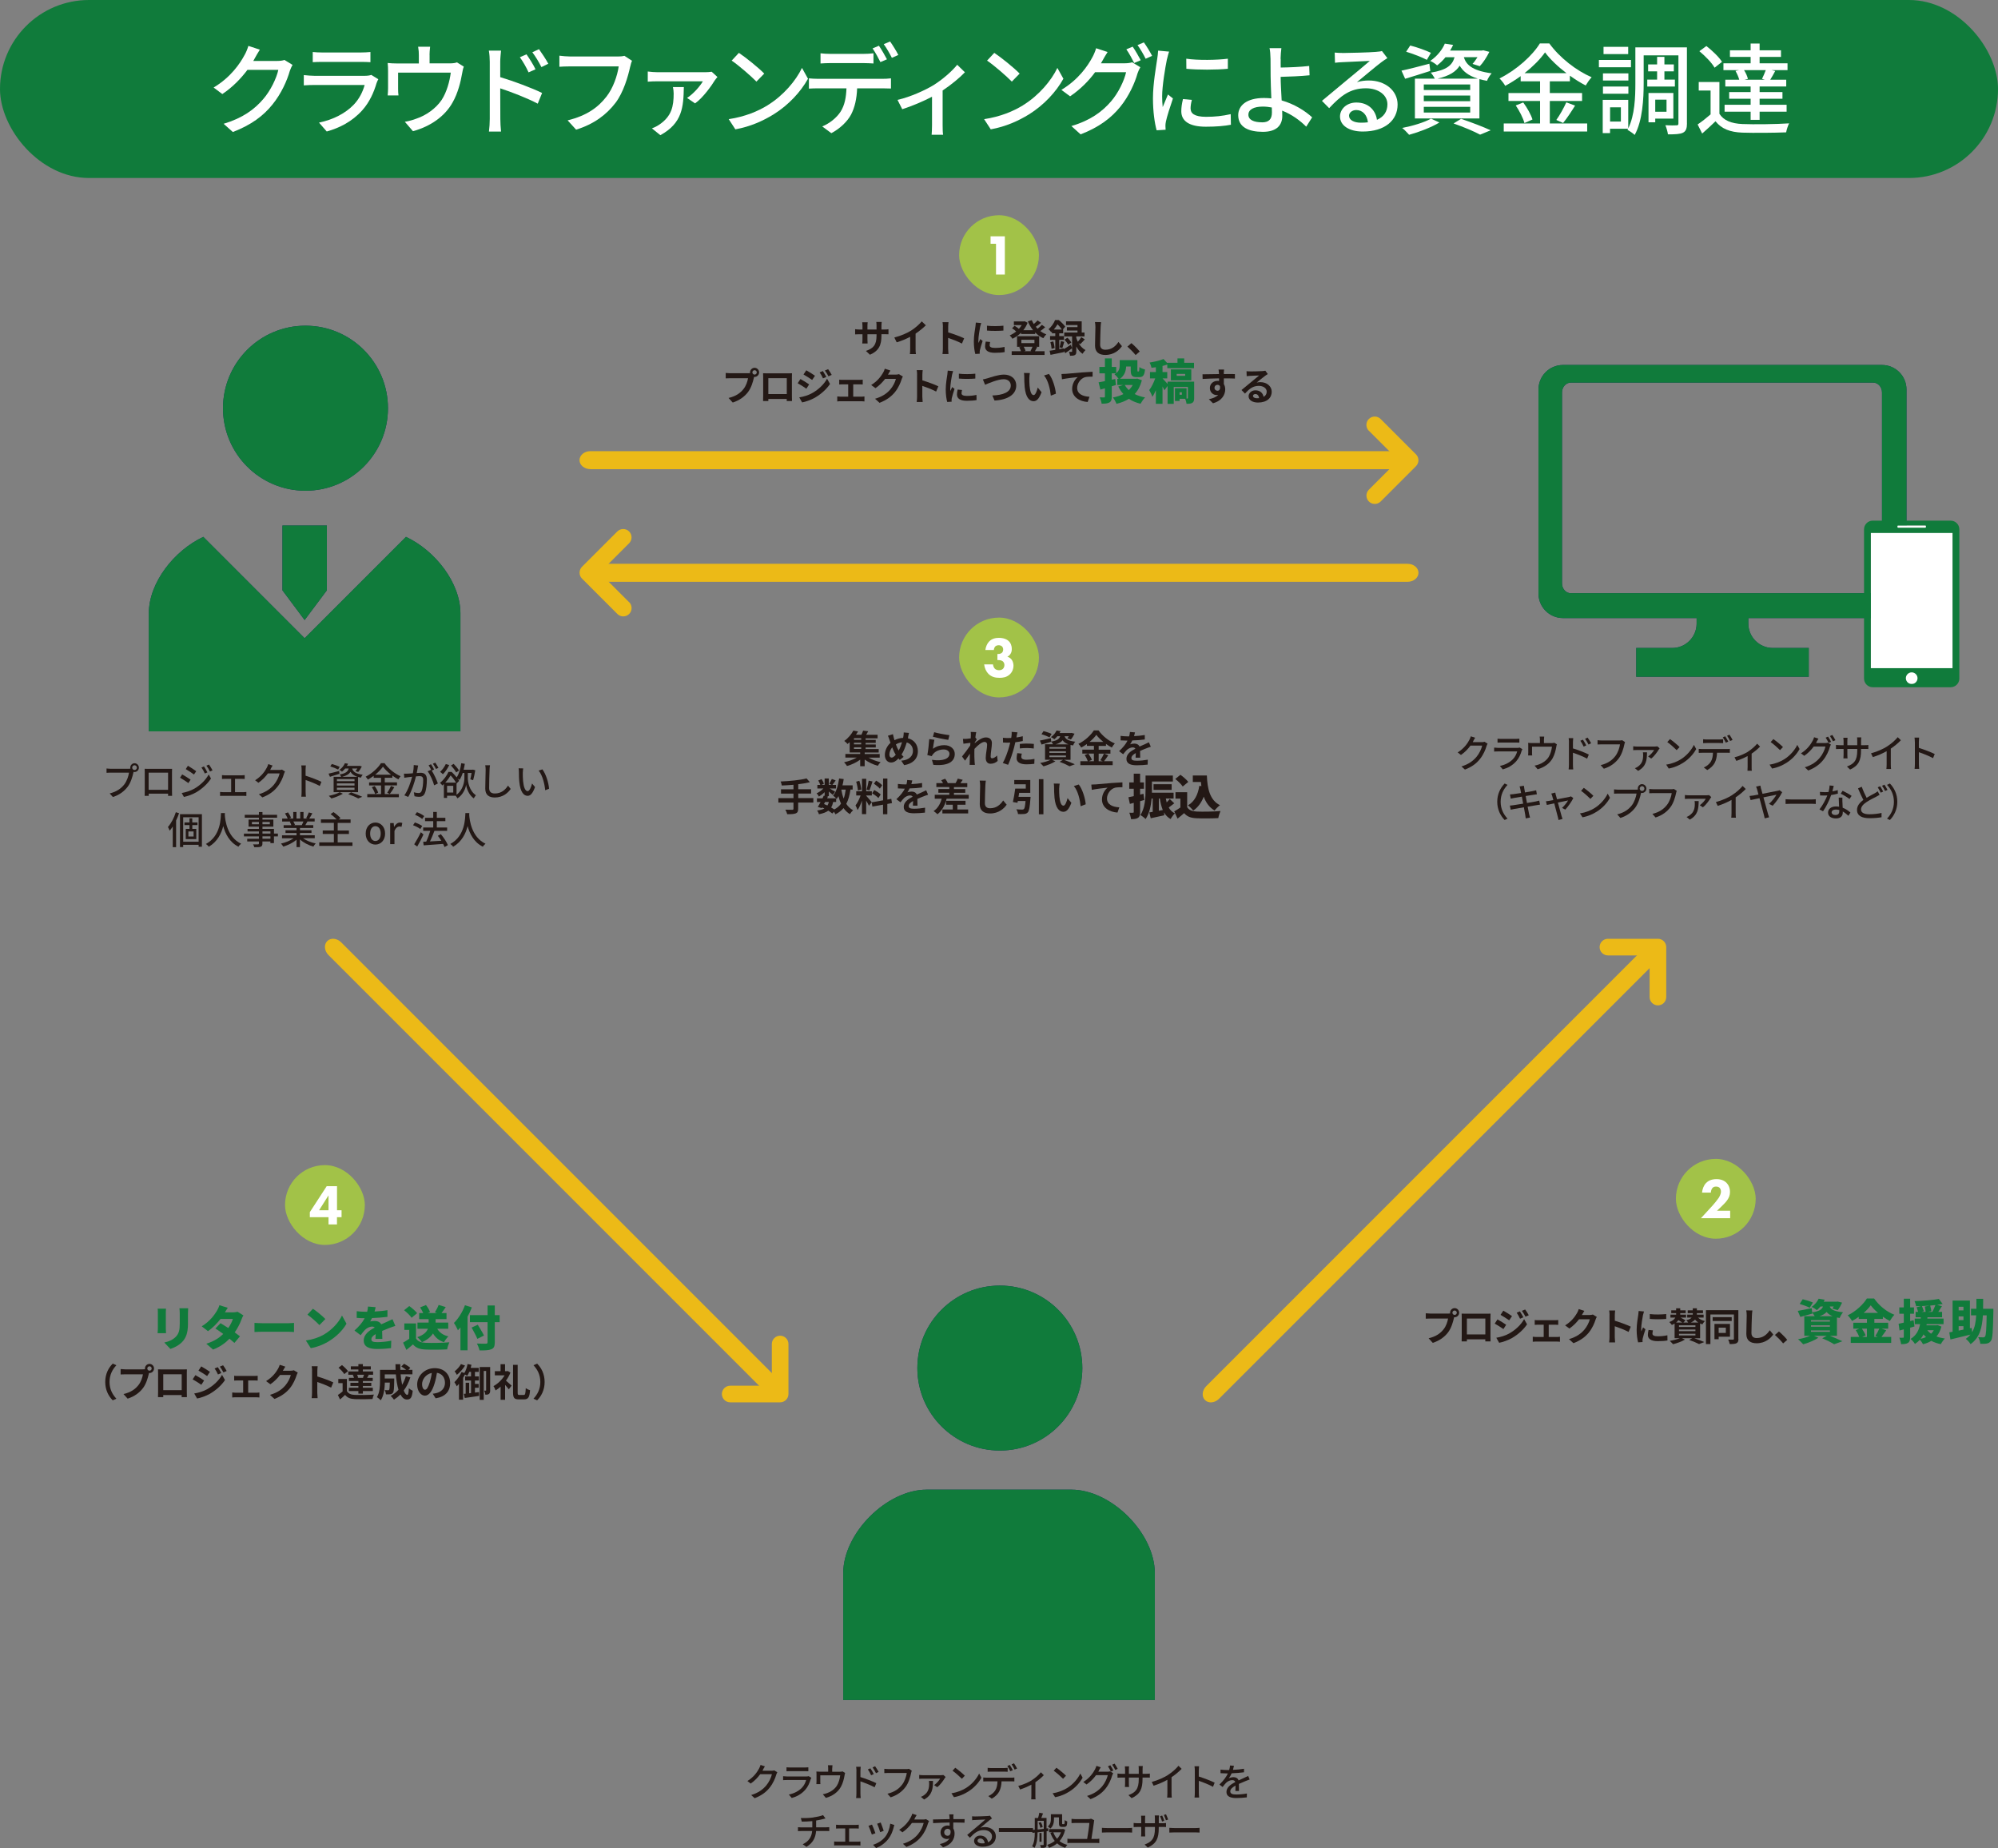 <?xml version="1.0" encoding="UTF-8"?><svg id="_レイヤー_2" xmlns="http://www.w3.org/2000/svg" viewBox="0 0 418.07 386.65"><rect x="0" y="0" width="418.07" height="386.65" fill="#808080" stroke="none"/><defs><style>.cls-1{fill:#ecba17;}.cls-2{fill:#fff;}.cls-3{fill:#231815;}.cls-4,.cls-5{fill:#107b3b;}.cls-6{fill:#182f5d;}.cls-5{fill-rule:evenodd;}.cls-7{fill:#a8ce3f;opacity:.85;}</style></defs><g id="_レイヤー_1-2"><rect class="cls-4" x="0" y="0" width="418.07" height="37.24" rx="18.62" ry="18.62"/><path class="cls-6" d="m209.21,303.48c9.54,0,17.26-7.73,17.26-17.26s-7.73-17.26-17.26-17.26-17.26,7.73-17.26,17.26,7.73,17.26,17.26,17.26Z"/><path class="cls-6" d="m224.17,311.66h-30.27c-8.36,0-17.46,9.1-17.46,17.47v26.54h65.2v-26.54c0-8.37-9.1-17.47-17.46-17.47Z"/><path class="cls-4" d="m209.21,303.48c9.54,0,17.26-7.73,17.26-17.26s-7.73-17.26-17.26-17.26-17.26,7.73-17.26,17.26,7.73,17.26,17.26,17.26Z"/><path class="cls-4" d="m224.17,311.66h-30.27c-8.36,0-17.46,9.1-17.46,17.47v26.54h65.2v-26.54c0-8.37-9.1-17.47-17.46-17.47Z"/><path class="cls-6" d="m393.82,76.36h-66.78c-2.83,0-5.12,2.29-5.12,5.12v42.71c0,2.82,2.29,5.12,5.12,5.12h27.97v1.14c0,2.82-2.29,5.12-5.12,5.12h-7.52v6.02h36.1v-6.02h-7.52c-2.83,0-5.12-2.29-5.12-5.12v-1.14h27.97c2.83,0,5.12-2.29,5.12-5.12v-42.71c0-2.82-2.29-5.12-5.12-5.12Zm-.02,45.67c0,1.15-.82,2.08-1.83,2.08h-63.3c-1.01,0-1.83-.93-1.83-2.08v-39.9c0-1.15.82-2.08,1.83-2.08h63.3c1.01,0,1.83.93,1.83,2.08v39.9h0Z"/><path class="cls-4" d="m393.82,76.36h-66.78c-2.83,0-5.12,2.29-5.12,5.12v42.71c0,2.82,2.29,5.12,5.12,5.12h27.97v1.14c0,2.82-2.29,5.12-5.12,5.12h-7.52v6.02h36.1v-6.02h-7.52c-2.83,0-5.12-2.29-5.12-5.12v-1.14h27.97c2.83,0,5.12-2.29,5.12-5.12v-42.71c0-2.82-2.29-5.12-5.12-5.12Zm-.02,45.67c0,1.15-.82,2.08-1.83,2.08h-63.3c-1.01,0-1.83-.93-1.83-2.08v-39.9c0-1.15.82-2.08,1.83-2.08h63.3c1.01,0,1.83.93,1.83,2.08v39.9h0Z"/><path class="cls-3" d="m28.15,159.68c.5,0,.91.42.91.92s-.41.92-.91.92c-.07,0-.14,0-.21-.02,0,.05-.02.1-.03.15-.18.82-.54,2.08-1.18,2.93-.71.94-1.69,1.71-3.11,2.17l-.67-.75c1.53-.38,2.42-1.07,3.07-1.9.53-.7.87-1.73.98-2.45h-3.86c-.33,0-.64.02-.85.03v-.9c.22.02.59.06.85.06h3.8c.09,0,.21,0,.34-.02-.02-.07-.02-.14-.02-.22,0-.5.4-.92.9-.92Zm0,1.42c.27,0,.49-.22.49-.5s-.23-.5-.49-.5-.49.23-.49.5.22.5.49.5Z"/><path class="cls-3" d="m31.03,160.85h4.26c.18,0,.46,0,.72,0-.02.22-.02.46-.02.69v3.93c0,.28.02.97.02,1.03h-.85s0-.22.02-.45h-4.06c0,.22,0,.41,0,.45h-.85c0-.07.02-.71.02-1.03v-3.93c0-.21,0-.49-.02-.7.31.02.56.02.76.02Zm.07,4.39h4.07v-3.59h-4.07v3.59Z"/><path class="cls-3" d="m39.88,163.12l-.46.71c-.41-.3-1.25-.85-1.74-1.12l.44-.69c.49.27,1.39.83,1.76,1.1Zm.79,1.88c1.31-.76,2.38-1.83,3-2.97l.48.85c-.71,1.09-1.8,2.11-3.07,2.87-.79.46-1.89.85-2.6.98l-.46-.82c.87-.15,1.83-.45,2.65-.91Zm.39-3.65l-.47.69c-.4-.3-1.24-.86-1.72-1.13l.45-.7c.49.28,1.36.87,1.74,1.14Zm2.35.24l-.55.24c-.2-.46-.43-.87-.71-1.25l.53-.23c.21.31.54.87.72,1.25Zm1.07-.42l-.55.25c-.22-.46-.46-.86-.74-1.23l.54-.23c.22.29.55.85.74,1.21Z"/><path class="cls-3" d="m47.02,162.21h3.61c.19,0,.4-.02.57-.04v.8c-.18-.02-.4-.02-.57-.02h-1.45v2.78h1.81c.2,0,.4-.02.56-.04v.84c-.16-.02-.42-.03-.56-.03h-4.34c-.18,0-.4,0-.6.03v-.84c.19.02.42.04.6.04h1.72v-2.78h-1.35c-.14,0-.41,0-.57.02v-.8c.16.02.43.04.57.04Z"/><path class="cls-3" d="m56.64,160.89c-.03.06-.07.14-.11.2h1.88c.22,0,.44-.02.59-.08l.64.4c-.08.13-.16.33-.22.49-.21.77-.67,1.84-1.38,2.72-.72.91-1.67,1.64-3.14,2.21l-.73-.66c1.51-.46,2.45-1.17,3.15-2,.58-.68,1.05-1.69,1.19-2.36h-2.45c-.5.69-1.17,1.4-1.99,1.96l-.69-.53c1.36-.83,2.09-1.94,2.46-2.65.09-.16.23-.49.29-.72l.91.3c-.16.24-.32.55-.41.71Z"/><path class="cls-3" d="m63.11,161.04c0-.26-.02-.62-.07-.9h.96c-.02.26-.06.62-.06.9v1.25c1.04.32,2.53.89,3.32,1.28l-.35.87c-.82-.46-2.1-.96-2.96-1.25v2.47c0,.25.02.74.06,1.02h-.96c.04-.28.06-.71.06-1.02v-4.62Z"/><path class="cls-3" d="m71.03,161.89c-.68.23-1.41.45-1.99.63l-.29-.66c.57-.12,1.4-.34,2.21-.56l.07.58Zm.72,4.17c-.64.39-1.62.78-2.4.99-.13-.14-.38-.42-.55-.55.81-.16,1.74-.44,2.28-.75l.67.31Zm-1-5.06c-.37-.2-1.09-.49-1.64-.66l.32-.5c.53.14,1.26.4,1.64.59l-.32.57Zm1.48-.22c-.19.24-.41.46-.67.66-.13-.13-.38-.29-.55-.36.58-.4.96-.94,1.16-1.4l.66.1c-.07.15-.15.3-.24.46h2.52l.11-.02.49.13c-.2.42-.49.88-.76,1.16l-.57-.18c.13-.14.27-.34.39-.54h-1.08c.17.58.61,1.09,2.2,1.3-.13.14-.31.42-.37.61-.22-.04-.42-.09-.6-.14v3.17h-5.11v-3.21h1.58c-.07-.16-.21-.38-.32-.49,1.26-.21,1.71-.59,1.89-1.25h-.71Zm1.95,2.21h-3.68v.45h3.68v-.45Zm0,.9h-3.68v.46h3.68v-.46Zm0,.91h-3.68v.46h3.68v-.46Zm.6-2.28c-.78-.25-1.19-.62-1.44-1.05-.3.49-.82.82-1.75,1.05h3.18Zm-1.33,3.25c.84.29,1.78.66,2.35.93l-.84.35c-.46-.26-1.29-.62-2.1-.9l.6-.38Z"/><path class="cls-3" d="m80.5,166.14h2.96v.65h-6.61v-.65h2.88v-1.81h-2.5v-.64h2.5v-.95h-1.54v-.42c-.39.29-.8.55-1.22.78-.09-.17-.3-.45-.46-.6,1.33-.67,2.61-1.85,3.2-2.83h.75c.83,1.17,2.14,2.2,3.36,2.73-.17.19-.34.45-.47.66-.42-.22-.84-.49-1.25-.79v.46h-1.59v.95h2.56v.64h-2.56v1.81Zm-2.1-1.69c.31.42.62.99.73,1.38l-.64.29c-.09-.38-.39-.98-.69-1.42l.6-.24Zm3.43-2.37c-.68-.53-1.29-1.12-1.7-1.68-.38.54-.95,1.13-1.62,1.68h3.33Zm-.81,3.78c.27-.38.6-.98.79-1.42l.7.26c-.31.5-.66,1.05-.95,1.41l-.54-.25Z"/><path class="cls-3" d="m87.39,160.72c-.05.25-.12.63-.19,1.01.32-.03.61-.05.79-.05.75,0,1.33.31,1.33,1.43,0,.94-.12,2.23-.45,2.9-.26.55-.67.7-1.21.7-.31,0-.67-.06-.93-.12l-.13-.83c.32.1.75.16.96.16.27,0,.49-.07.64-.38.24-.5.35-1.52.35-2.35,0-.69-.31-.81-.8-.81-.16,0-.42.02-.71.05-.29,1.18-.85,3.02-1.62,4.3l-.81-.33c.78-1.08,1.35-2.81,1.62-3.89-.35.04-.67.08-.85.1-.2.02-.56.07-.78.11l-.08-.86c.26.02.49,0,.76,0,.25,0,.67-.04,1.11-.08.12-.59.19-1.2.19-1.72l.92.1c-.04.17-.08.38-.12.55Zm3.44.28l-.5.22c.48.72,1.07,2.01,1.29,2.7l-.78.38c-.22-.86-.82-2.25-1.36-2.93l.73-.33s.02.03.03.05c-.15-.31-.37-.71-.56-.98l.51-.22c.2.29.48.79.64,1.1Zm.91-.35l-.51.23c-.17-.34-.42-.8-.65-1.1l.51-.22c.2.3.5.8.65,1.09Z"/><path class="cls-3" d="m97.89,162.81c0,.71.27,2.6,1.69,3.57-.13.16-.35.47-.45.65-1.07-.74-1.51-2.17-1.6-2.85-.09.7-.6,2.08-1.81,2.85-.08-.14-.25-.4-.38-.55h-1.79v.46h-.67v-2.91c-.1.1-.21.2-.33.3-.1-.16-.33-.42-.49-.54.85-.67,1.46-1.57,1.77-2.29h.67c.35.34.75.74,1.06,1.14.49-.72.8-1.82.95-2.96l.75.12c-.06.42-.15.84-.25,1.24h1.83l.12-.02.49.13c-.12.71-.29,1.55-.45,2.08l-.59-.18c.09-.34.19-.84.26-1.33h-.78v1.09Zm-3.89-2.76c-.32.71-.84,1.46-1.33,1.93-.13-.14-.42-.39-.58-.5.46-.41.91-1.03,1.19-1.63l.71.21Zm1.43,3.69c-.27-.46-.71-1.06-1.14-1.51-.28.47-.65,1-1.13,1.51h2.27Zm-.59.67h-1.29v1.4h1.29v-1.4Zm.61-2.81c-.2-.4-.67-1.01-1.08-1.45l.55-.34c.42.42.91,1,1.12,1.4l-.59.39Zm.07,4.68c1.4-1.03,1.65-2.77,1.65-3.47v-1.09h-.35c-.18.56-.4,1.05-.67,1.44-.08-.07-.24-.18-.39-.27.13.17.24.34.31.48l-.54.56v-.02s0,2.37,0,2.37Z"/><path class="cls-3" d="m102.44,161.04c-.04.89-.09,2.73-.09,3.84,0,.85.51,1.13,1.19,1.13,1.37,0,2.2-.79,2.76-1.65l.56.7c-.52.76-1.58,1.79-3.33,1.79-1.19,0-1.99-.52-1.99-1.85,0-1.14.08-3.2.08-3.97,0-.34-.03-.66-.09-.93h1c-.05.3-.08.64-.09.93Z"/><path class="cls-3" d="m109.39,161.62c0,.5,0,1.18.06,1.8.12,1.25.44,2.1.96,2.1.39,0,.74-.87.92-1.6l.62.74c-.49,1.37-.98,1.84-1.55,1.84-.79,0-1.52-.77-1.73-2.87-.08-.7-.09-1.66-.09-2.14,0-.2-.02-.54-.06-.75l.96.02c-.04.23-.08.65-.08.86Zm5.5,3.39l-.81.32c-.13-1.38-.58-3.15-1.37-4.11l.78-.26c.72.93,1.3,2.76,1.4,4.05Z"/><path class="cls-3" d="m37.47,170.12c-.17.52-.38,1.04-.62,1.54v5.58h-.7v-4.32c-.21.32-.42.62-.65.88-.05-.18-.25-.59-.36-.78.67-.76,1.29-1.92,1.65-3.09l.67.2Zm4.78.22v6.81h-.69v-.4h-3.23v.47h-.67v-6.88h4.59Zm-.69,5.76v-5.11h-3.23v5.11h3.23Zm-1.32-3.48v.8h.83v2.13h-2.2v-2.13h.78v-.8h-1.05v-.55h1.05v-.86h.58v.86h1.09v.55h-1.09Zm.27,1.33h-1.09v1.06h1.09v-1.06Z"/><path class="cls-3" d="m47.06,170.1c0,.11,0,.25-.02.39.07,1.06.48,4.65,3.41,6.03-.23.18-.44.42-.56.62-1.9-.94-2.77-2.77-3.18-4.31-.38,1.53-1.2,3.25-3.02,4.32-.13-.19-.37-.42-.6-.58,3.14-1.7,3.09-5.41,3.15-6.47h.82Z"/><path class="cls-3" d="m58.14,174.99h-.82v1.4h-.74v-.34h-1.67v.42c0,.41-.1.58-.37.68-.27.1-.67.1-1.33.1-.04-.17-.15-.44-.25-.6.43.02.9.02,1.03,0,.14,0,.19-.05.19-.18v-.42h-2.45v-.56h2.45v-.5h-3.14v-.58h3.14v-.46h-2.38v-.53h2.38v-.47h-2.17v-1.47h2.17v-.41h-2.97v-.6h2.97v-.58h.74v.58h3.06v.6h-3.06v.41h2.28v1.47h-2.28v.47h2.41v.98h.82v.58Zm-3.96-2.54v-.48h-1.47v.48h1.47Zm.74-.48v.48h1.54v-.48h-1.54Zm0,2.43h1.67v-.46h-1.67v.46Zm1.67.58h-1.67v.5h1.67v-.5Z"/><path class="cls-3" d="m63.4,175.37c.69.5,1.7.9,2.66,1.09-.16.16-.38.46-.49.66-1.02-.28-2.07-.82-2.81-1.5v1.61h-.71v-1.55c-.75.64-1.8,1.16-2.78,1.44-.11-.19-.31-.47-.48-.63.93-.2,1.95-.62,2.64-1.11h-2.42v-.62h3.04v-.49h-2.31v-.56h2.31v-.48h-2.7v-.59h1.61c-.07-.22-.2-.51-.33-.73l.19-.03h-1.78v-.62h1.16c-.12-.31-.35-.75-.57-1.08l.64-.22c.24.34.52.83.63,1.14l-.4.15h.86v-1.37h.68v1.37h.78v-1.37h.69v1.37h.85l-.3-.1c.19-.32.43-.82.55-1.18l.75.19c-.21.39-.45.79-.65,1.09h1.13v.62h-1.51c-.15.27-.31.54-.44.76h1.66v.59h-2.78v.48h2.41v.56h-2.41v.49h3.09v.62h-2.46Zm-2.02-3.5c.14.23.28.52.34.71l-.23.05h1.65c.12-.22.24-.5.35-.76h-2.11Z"/><path class="cls-3" d="m73.75,176.24v.73h-6.95v-.73h3.06v-1.77h-2.33v-.72h2.33v-1.59h-2.71v-.73h3.29c-.32-.35-.83-.8-1.26-1.11l.6-.42c.5.34,1.15.88,1.47,1.26l-.38.28h2.49v.73h-2.7v1.59h2.35v.72h-2.35v1.77h3.09Z"/><path class="cls-3" d="m76.52,174.4c0-1.46.96-2.31,2.03-2.31s2.03.85,2.03,2.31-.96,2.3-2.03,2.3-2.03-.84-2.03-2.3Zm3.14,0c0-.93-.42-1.55-1.11-1.55s-1.1.62-1.1,1.55.42,1.55,1.1,1.55,1.11-.62,1.11-1.55Z"/><path class="cls-3" d="m81.64,172.2h.74l.07.79h.02c.31-.57.76-.9,1.22-.9.21,0,.35.03.49.1l-.17.8c-.15-.05-.26-.07-.43-.07-.35,0-.78.25-1.04.94v2.74h-.9v-4.4Z"/><path class="cls-3" d="m87.94,173.44c-.32-.26-.98-.61-1.51-.79l.38-.58c.53.18,1.19.49,1.54.74l-.4.63Zm.67,1.14c-.38.84-.87,1.78-1.31,2.53l-.63-.47c.4-.62.96-1.62,1.39-2.53l.55.48Zm-.27-3.24c-.31-.28-.96-.66-1.49-.87l.4-.55c.53.19,1.18.54,1.51.82l-.42.61Zm4.68,5.88c-.07-.19-.17-.42-.3-.66-1.47.12-3,.22-4.07.3l-.1-.75.63-.03c.31-.65.64-1.53.85-2.25h-1.48v-.7h2.1v-1.33h-1.71v-.7h1.71v-1.23h.75v1.23h1.79v.7h-1.79v1.33h2.16v.7h-2.66c-.27.73-.61,1.55-.93,2.21.74-.04,1.56-.09,2.38-.14-.23-.37-.48-.73-.73-1.04l.63-.34c.59.7,1.22,1.65,1.47,2.29l-.68.39Z"/><path class="cls-3" d="m98.2,170.1c0,.11,0,.25-.02.39.07,1.06.48,4.65,3.41,6.03-.23.18-.44.42-.56.62-1.9-.94-2.77-2.77-3.18-4.31-.38,1.53-1.2,3.25-3.02,4.32-.13-.19-.37-.42-.6-.58,3.14-1.7,3.09-5.41,3.15-6.47h.82Z"/><path class="cls-3" d="m308.27,155.07c-.03.06-.07.14-.11.2h1.88c.22,0,.44-.02.59-.08l.64.4c-.08.13-.16.33-.22.49-.21.77-.67,1.84-1.38,2.72-.72.91-1.67,1.64-3.14,2.21l-.73-.66c1.51-.46,2.45-1.17,3.15-2,.58-.68,1.05-1.69,1.19-2.36h-2.45c-.5.69-1.17,1.4-1.99,1.96l-.69-.53c1.36-.83,2.09-1.94,2.46-2.65.09-.16.23-.49.29-.72l.91.3c-.16.24-.32.55-.41.71Z"/><path class="cls-3" d="m318.41,157.03c-.22.78-.57,1.58-1.15,2.24-.81.91-1.8,1.42-2.81,1.7l-.61-.72c1.15-.24,2.1-.76,2.75-1.44.45-.47.73-1.07.87-1.6h-3.99c-.19,0-.53,0-.83.03v-.83c.31.03.6.06.83.06h4.02c.21,0,.4-.03.5-.07l.56.35c-.05.09-.11.21-.13.28Zm-4.31-2.44h3.05c.25,0,.57-.02.77-.04v.82c-.2-.02-.51-.02-.78-.02h-3.04c-.25,0-.53,0-.75.02v-.82c.2.02.49.04.75.04Z"/><path class="cls-3" d="m323.06,154.78v.69h1.58c.31,0,.47-.04.59-.08l.54.34c-.06.14-.11.39-.13.54-.12.7-.34,1.6-.75,2.34-.6,1.11-1.73,1.93-3.15,2.33l-.64-.76c.3-.05.66-.15.94-.26.72-.25,1.51-.79,1.98-1.5.41-.64.64-1.51.72-2.21h-4.17v1.31c0,.16,0,.39.03.53h-.85c.02-.17.03-.4.03-.58v-1.4c0-.18,0-.46-.03-.65.24.02.47.04.76.04h1.71v-.69c0-.2,0-.38-.06-.66h.95c-.03.29-.05.46-.05.66Z"/><path class="cls-3" d="m328.3,155.33c0-.26-.02-.63-.07-.9h.96c-.02.26-.06.61-.06.9v1.25c1.04.31,2.54.89,3.32,1.28l-.35.86c-.83-.45-2.11-.95-2.97-1.24,0,1.1,0,2.21,0,2.47,0,.25.02.74.06,1.02h-.96c.04-.28.06-.72.06-1.02v-4.62Zm3.62.62l-.55.25c-.2-.46-.42-.84-.69-1.22l.53-.23c.21.31.54.83.71,1.21Zm1.01-.45l-.54.27c-.23-.46-.45-.82-.72-1.2l.53-.25c.21.3.55.82.74,1.18Z"/><path class="cls-3" d="m339.89,155.73c-.17.82-.53,2.09-1.17,2.93-.71.95-1.69,1.71-3.12,2.17l-.67-.75c1.54-.38,2.42-1.06,3.07-1.9.54-.7.88-1.72.98-2.45h-3.85c-.34,0-.65.02-.85.03v-.9c.22.03.59.06.85.06h3.8c.13,0,.33,0,.5-.06l.6.4c-.06.13-.1.3-.14.46Z"/><path class="cls-3" d="m347.08,156.82c-.24.41-.93,1.42-1.58,1.88l-.64-.44c.51-.33,1.05-.97,1.25-1.34h-3.59c-.25,0-.51,0-.78.03v-.82c.24.03.53.06.78.06h3.77c.14,0,.41-.02.52-.04l.46.42c-.06.06-.15.19-.2.26Zm-4.32,4.45l-.67-.55c.19-.07.38-.16.59-.3.98-.68,1.14-1.48,1.14-2.51,0-.18-.02-.35-.05-.52h.86c-.03,1.62-.12,2.91-1.86,3.89Z"/><path class="cls-3" d="m351.72,158.85c1.26-.79,2.24-1.99,2.72-3.01l.48.87c-.56,1.04-1.53,2.13-2.75,2.89-.79.5-1.79.97-3,1.19l-.53-.82c1.31-.2,2.33-.65,3.08-1.12Zm-.27-2.56l-.62.65c-.41-.42-1.38-1.29-1.96-1.69l.57-.62c.55.38,1.57,1.21,2.01,1.67Z"/><path class="cls-3" d="m356.16,156.72h5.14c.16,0,.45,0,.66-.04v.82c-.19,0-.46-.02-.66-.02h-2.02c-.03.85-.19,1.55-.49,2.13-.28.54-.88,1.14-1.56,1.5l-.72-.54c.58-.24,1.15-.7,1.45-1.19.34-.54.44-1.17.47-1.89h-2.27c-.24,0-.49,0-.71.02v-.83c.22.02.47.04.71.04Zm.97-2.01h2.65c.24,0,.54-.02.78-.05v.82c-.25-.02-.53-.03-.78-.03h-2.64c-.27,0-.56.02-.77.03v-.82c.24.03.5.05.76.05Zm4.5.44l-.52.22c-.16-.32-.41-.8-.62-1.1l.5-.22c.2.29.48.78.64,1.09Zm.9-.35l-.51.23c-.16-.34-.42-.8-.64-1.1l.5-.22c.21.3.51.8.65,1.09Z"/><path class="cls-3" d="m365.76,157.25c.75-.47,1.5-1.15,1.91-1.66l.61.61c-.39.42-1.07,1-1.76,1.47v2.81c0,.26,0,.63.04.77h-.91c.02-.14.03-.51.03-.77v-2.3c-.67.36-1.58.75-2.36,1.01l-.38-.75c1.03-.24,2.19-.78,2.82-1.17Z"/><path class="cls-3" d="m373.35,158.85c1.26-.79,2.24-1.99,2.72-3.01l.48.87c-.56,1.04-1.53,2.13-2.75,2.89-.79.5-1.79.97-3,1.19l-.53-.82c1.31-.2,2.33-.65,3.08-1.12Zm-.27-2.56l-.62.65c-.41-.42-1.38-1.29-1.96-1.69l.57-.62c.55.38,1.57,1.21,2.01,1.67Z"/><path class="cls-3" d="m380.11,155.25c-.04.07-.07.14-.12.21h1.89c.22,0,.44-.03.59-.08l.64.4c-.08.13-.17.33-.22.49-.21.77-.67,1.84-1.38,2.72-.72.9-1.67,1.64-3.14,2.21l-.73-.67c1.51-.46,2.45-1.17,3.14-1.99.58-.68,1.05-1.69,1.19-2.36h-2.46c-.49.69-1.17,1.39-1.98,1.95l-.69-.52c1.36-.84,2.09-1.94,2.46-2.65.09-.17.23-.49.29-.72l.91.3c-.16.24-.32.54-.41.7Zm3.04-.04l-.52.22c-.16-.32-.41-.8-.62-1.1l.5-.22c.2.29.48.78.64,1.1Zm.9-.35l-.51.23c-.16-.34-.42-.8-.64-1.1l.5-.22c.21.3.51.8.65,1.09Z"/><path class="cls-3" d="m387.13,161.01l-.67-.64c1.47-.55,2.16-1.24,2.16-3.36v-.32h-2.07v1.2c0,.33.02.66.04.78h-.87c0-.11.04-.44.04-.78v-1.2h-.77c-.37,0-.69.02-.82.03v-.87c.1.02.46.06.82.06h.77v-.92c0-.2-.02-.43-.05-.64h.89c-.02.1-.05.34-.05.64v.92h2.07v-.93c0-.32-.02-.58-.04-.7h.89c-.02.12-.05.38-.05.7v.93h.74c.38,0,.63-.02.78-.05v.85c-.13-.02-.4-.02-.78-.02h-.75v.27c0,2.06-.46,3.21-2.29,4.05Z"/><path class="cls-3" d="m394.91,156.13c.82-.51,1.65-1.25,2.18-1.9l.66.64c-.6.62-1.33,1.23-2.11,1.75v3.32c0,.33.02.77.05.94h-.97c.02-.18.05-.62.05-.94v-2.78c-.82.46-1.86.92-2.89,1.24l-.38-.79c1.37-.38,2.55-.92,3.42-1.47Z"/><path class="cls-3" d="m400.67,155.22c0-.26-.02-.62-.07-.9h.96c-.02.26-.05.62-.05.9v1.25c1.04.32,2.53.89,3.32,1.28l-.35.87c-.82-.46-2.1-.96-2.96-1.25v2.47c0,.25.02.74.06,1.02h-.96c.04-.28.06-.71.06-1.02v-4.62Z"/><path class="cls-3" d="m314.84,163.92l.6.29c-.85.91-1.44,2.06-1.44,3.53s.59,2.62,1.44,3.53l-.6.29c-.89-.92-1.55-2.2-1.55-3.82s.66-2.9,1.55-3.82Z"/><path class="cls-3" d="m317.98,164.53l.88-.14c.02.15.05.4.09.58.02.1.07.4.15.82.71-.12,1.38-.23,1.69-.3.24-.05.49-.1.64-.15l.15.84c-.14.02-.41.06-.63.09-.35.06-1,.16-1.71.27.09.46.18.97.27,1.46.76-.13,1.46-.25,1.83-.32.3-.06.56-.12.74-.18l.16.84c-.18.02-.46.07-.76.12-.41.06-1.1.18-1.83.3.14.72.25,1.32.3,1.54.06.23.13.51.2.75l-.9.17c-.04-.29-.06-.54-.11-.78-.03-.2-.15-.8-.28-1.54-.85.14-1.65.28-2.02.35-.32.06-.56.1-.73.15l-.18-.86c.2,0,.53-.05.75-.08.38-.06,1.18-.18,2.03-.32-.09-.5-.19-1.01-.27-1.47-.72.12-1.37.23-1.65.28-.24.04-.42.08-.67.14l-.17-.88c.22-.02.44-.03.68-.06.29-.03.94-.13,1.65-.24-.08-.4-.13-.69-.16-.8-.05-.22-.09-.4-.16-.58Z"/><path class="cls-3" d="m325.56,166.36c.05.18.13.5.24.87,1.06-.21,2.29-.45,2.57-.51.12-.02.25-.07.34-.11l.5.36c-.33.69-1.13,1.84-1.68,2.41l-.68-.35c.45-.41,1.02-1.12,1.26-1.56-.19.04-1.15.23-2.13.44.31,1.13.67,2.46.78,2.84.05.14.13.44.19.59l-.85.22c-.02-.19-.06-.42-.13-.63-.11-.39-.46-1.74-.75-2.85-.71.14-1.33.28-1.55.33l-.19-.77c.23-.02.43-.05.68-.09.11-.02.44-.08.87-.16-.1-.38-.19-.68-.24-.85-.05-.2-.13-.38-.2-.51l.84-.21c.02.16.07.35.12.55Z"/><path class="cls-3" d="m333.68,169.05c1.26-.79,2.24-1.99,2.72-3.01l.48.87c-.56,1.04-1.53,2.13-2.75,2.89-.79.5-1.79.97-3,1.19l-.53-.82c1.31-.2,2.33-.65,3.08-1.12Zm-.27-2.56l-.62.65c-.41-.42-1.38-1.29-1.96-1.69l.57-.62c.55.38,1.57,1.21,2.01,1.67Z"/><path class="cls-3" d="m343.59,164.06c.5,0,.91.42.91.92s-.41.92-.91.92c-.07,0-.14,0-.21-.02,0,.05-.02.1-.03.15-.18.82-.54,2.08-1.18,2.93-.71.94-1.69,1.71-3.11,2.17l-.67-.75c1.53-.38,2.42-1.07,3.07-1.9.53-.7.87-1.73.98-2.46h-3.86c-.33,0-.64.02-.85.03v-.9c.22.02.59.06.85.06h3.8c.09,0,.21,0,.34-.02-.02-.07-.02-.14-.02-.22,0-.5.4-.92.9-.92Zm0,1.42c.27,0,.49-.22.49-.5s-.23-.5-.49-.5-.49.23-.49.5.22.5.49.5Z"/><path class="cls-3" d="m350.71,165.93c-.17.82-.53,2.09-1.17,2.93-.71.95-1.69,1.71-3.12,2.17l-.67-.75c1.54-.38,2.42-1.06,3.07-1.9.54-.7.88-1.72.98-2.45h-3.85c-.34,0-.65.02-.85.03v-.9c.22.03.59.06.85.06h3.8c.13,0,.33,0,.5-.06l.6.4c-.06.13-.1.3-.14.46Z"/><path class="cls-3" d="m357.89,167.02c-.24.41-.93,1.42-1.58,1.88l-.64-.44c.51-.33,1.05-.97,1.25-1.34h-3.59c-.25,0-.51,0-.78.03v-.82c.24.03.53.06.78.06h3.77c.14,0,.41-.02.52-.04l.46.42c-.06.06-.15.19-.2.26Zm-4.32,4.45l-.67-.55c.19-.07.38-.16.59-.3.98-.68,1.14-1.48,1.14-2.51,0-.18-.02-.35-.05-.52h.86c-.03,1.62-.12,2.91-1.86,3.89Z"/><path class="cls-3" d="m362.45,166.33c.82-.51,1.65-1.25,2.18-1.9l.66.64c-.6.62-1.33,1.23-2.11,1.75v3.32c0,.33.02.77.05.94h-.97c.02-.18.05-.62.05-.94v-2.78c-.82.46-1.86.92-2.89,1.24l-.38-.79c1.37-.38,2.55-.92,3.42-1.47Z"/><path class="cls-3" d="m368.5,165.01c.08.28.18.65.29,1.06,1.29-.25,2.82-.54,3.16-.62.13-.02.29-.07.4-.13l.56.42c-.37.8-1.33,2.15-1.98,2.83l-.79-.38c.61-.51,1.31-1.44,1.58-1.92-.23.04-1.48.3-2.73.55.38,1.4.82,3.01.96,3.49.05.17.16.5.22.68l-.92.22c-.03-.2-.09-.48-.16-.72-.12-.45-.56-2.13-.93-3.5-.85.18-1.59.34-1.86.4l-.22-.86c.29-.03.53-.06.83-.1.13-.02.53-.1,1.04-.2-.12-.46-.22-.82-.27-1.01-.09-.32-.16-.5-.24-.65l.91-.21c.02.18.07.4.13.65Z"/><path class="cls-3" d="m374.79,167.26h4.27c.38,0,.68-.03.88-.05v.99c-.17,0-.53-.04-.88-.04h-4.27c-.43,0-.9.02-1.17.04v-.99c.26.02.75.05,1.17.05Z"/><path class="cls-3" d="m383.39,165.57c.4-.06.79-.15,1.15-.27l.02.74c-.39.11-.88.22-1.4.29-.38,1.13-1.07,2.52-1.7,3.4l-.75-.39c.64-.78,1.29-2.02,1.65-2.92-.2,0-.38.02-.57.02-.3,0-.63,0-.94-.02l-.05-.74c.31.03.68.05,1,.05.26,0,.53,0,.81-.03.12-.45.21-.94.23-1.37l.86.09c-.06.28-.17.73-.29,1.18Zm2.13,2.24c0,.26.03.73.05,1.18.67.25,1.22.65,1.62,1.01l-.42.68c-.31-.29-.71-.63-1.18-.9v.22c0,.68-.4,1.23-1.43,1.23-.91,0-1.65-.4-1.65-1.23,0-.75.67-1.28,1.64-1.28.23,0,.45.02.67.06-.02-.63-.06-1.38-.08-1.91h.77c-.02.34,0,.62,0,.94Zm-1.45,2.7c.6,0,.79-.33.79-.77,0-.07,0-.17,0-.27-.23-.06-.47-.1-.73-.1-.52,0-.87.24-.87.57s.28.58.82.58Zm1.09-4.45l.4-.62c.56.26,1.49.78,1.88,1.07l-.45.66c-.43-.37-1.3-.87-1.83-1.12Z"/><path class="cls-3" d="m390.58,166.91c.64-.4,1.29-.72,1.69-.94.26-.15.45-.27.63-.42l.39.74c-.2.13-.42.24-.67.38-.52.26-1.33.66-2.08,1.15-.69.46-1.13.96-1.13,1.54,0,.63.59,1,1.76,1,.83,0,1.88-.12,2.53-.28v.9c-.63.11-1.51.2-2.5.2-1.51,0-2.63-.45-2.63-1.73,0-.85.53-1.5,1.33-2.09-.36-.67-.76-1.57-1.12-2.42l.78-.34c.31.86.69,1.68,1.02,2.31Zm3.46-1.3l-.51.23c-.16-.33-.42-.81-.63-1.12l.51-.22c.2.3.48.79.63,1.1Zm.91-.35l-.51.23c-.16-.34-.42-.81-.64-1.1l.51-.22c.2.3.5.8.64,1.09Z"/><path class="cls-3" d="m395.45,171.56l-.6-.29c.86-.91,1.44-2.06,1.44-3.53s-.59-2.62-1.44-3.53l.6-.29c.89.92,1.55,2.2,1.55,3.82s-.66,2.9-1.55,3.82Z"/><path class="cls-3" d="m182.05,74.23l-.86-.81c1.54-.54,2.22-1.22,2.22-3.19v-.3h-1.9v1.09c0,.35.02.68.03.84h-1.12c.02-.16.05-.48.05-.84v-1.09h-.68c-.4,0-.69.02-.86.03v-1.09c.14.02.46.07.86.07h.68v-.79c0-.23-.02-.48-.05-.72h1.14c-.02.15-.05.41-.05.72v.79h1.9v-.84c0-.32-.02-.58-.05-.74h1.14c-.02.16-.06.42-.06.74v.84h.59c.42,0,.66-.02.88-.06v1.06c-.18-.02-.46-.02-.88-.02h-.59v.26c0,1.98-.48,3.19-2.41,4.04Z"/><path class="cls-3" d="m190.62,69.18c.82-.51,1.73-1.31,2.25-1.94l.86.82c-.61.6-1.38,1.22-2.15,1.74v3.23c0,.35.02.85.07,1.05h-1.26c.03-.19.06-.7.06-1.05v-2.56c-.82.43-1.84.86-2.82,1.15l-.5-1.01c1.43-.37,2.61-.89,3.49-1.43Z"/><path class="cls-3" d="m197.3,68.36c0-.28-.02-.68-.08-.96h1.25c-.03.28-.07.63-.07.96v1.18c1.07.31,2.61.88,3.34,1.24l-.46,1.1c-.82-.43-2.02-.9-2.89-1.19v2.26c0,.23.04.79.07,1.12h-1.25c.05-.32.08-.8.08-1.12v-4.6Z"/><path class="cls-3" d="m205.1,68.31c-.1.54-.38,2.13-.38,2.93,0,.15,0,.36.03.52.12-.27.25-.55.36-.82l.5.39c-.22.66-.49,1.54-.58,1.96-.02.12-.04.3-.04.38,0,.09,0,.22.02.33l-.93.06c-.16-.55-.31-1.53-.31-2.62,0-1.2.25-2.55.34-3.17.02-.22.07-.53.08-.78l1.12.1c-.06.17-.17.57-.2.71Zm1.97,3.91c0,.35.3.57,1.12.57.71,0,1.3-.06,2.01-.21l.02,1.08c-.52.1-1.16.15-2.06.15-1.38,0-2.04-.49-2.04-1.31,0-.31.05-.63.14-1.04l.92.09c-.06.26-.1.46-.1.67Zm2.89-4.09v1.03c-.98.09-2.43.1-3.44,0v-1.02c.98.14,2.57.1,3.44,0Z"/><path class="cls-3" d="m218.71,68.45c-.32.28-.69.58-1.03.82.38.28.81.52,1.26.7-.22.18-.49.54-.63.79-.64-.29-1.22-.7-1.71-1.21v.33h-2.94v-.27c-.54.53-1.17.95-1.81,1.26-.13-.21-.38-.54-.57-.7.46-.19.93-.48,1.35-.82-.22-.22-.57-.49-.86-.67l.52-.52c.3.18.68.42.9.65.23-.25.43-.52.6-.79h-1.64v-.77h2.09l.16-.04.62.32c-.22.58-.53,1.1-.9,1.56h2.05c-.44-.54-.81-1.17-1.1-1.85l.82-.26c.12.28.26.55.42.81.3-.24.59-.52.8-.76l.72.51c-.34.29-.74.59-1.1.83.12.14.25.28.38.41.33-.26.67-.57.9-.82l.7.5Zm-1.69,4.16c-.17.33-.33.64-.46.87h2.01v.78h-6.88v-.78h1.94c-.08-.26-.22-.58-.37-.83l.42-.1h-.87v-2.21h4.63v2.21h-.72l.31.06Zm-3.3-.82h2.73v-.71h-2.73v.71Zm.48.75c.18.27.32.61.38.85l-.3.09h1.57l-.22-.05c.14-.24.3-.6.42-.89h-1.85Z"/><path class="cls-3" d="m222.6,73.04c.4-.23.93-.57,1.45-.91l.29.72c-.47.36-.98.73-1.44,1.04l-.26-.46.02.23c-.99.21-2.05.43-2.85.58l-.18-.86c.34-.05.74-.11,1.18-.18v-2.09h-1.09v-.8h1.09v-.58h-.7v-.36s-.1.1-.15.14c-.12-.18-.38-.5-.57-.62.67-.57,1.14-1.32,1.38-1.93h.78c.47.39,1.06.96,1.34,1.38l-.5.6h.07v.79h-.82v.58h.99v.8h-.99v1.94l.96-.17.02.16Zm-2.2-1.62c.13.44.24,1.01.28,1.38l-.64.18c-.02-.38-.13-.96-.25-1.4l.61-.15Zm1.79-2.48c-.22-.33-.58-.78-.91-1.09-.2.34-.46.72-.78,1.09h1.69Zm-.48,3.71c.1-.35.23-.92.28-1.29l.69.17c-.14.45-.27.96-.39,1.29l-.58-.16Zm3.96-.9c.34.59.82,1.15,1.46,1.49-.19.17-.47.54-.61.78-.57-.37-1-.94-1.31-1.54v1.05c0,.4-.06.62-.3.75-.25.14-.56.15-1.01.15-.02-.24-.12-.58-.22-.82.22.02.46,0,.54,0,.09,0,.11-.02.11-.1v-3.13h-1.65v-.81h2.78v-.41h-2.22v-.72h2.22v-.43h-2.4v-.78h3.28v2.34h.59v.81h-1.73v.26c.08.27.18.57.33.86.25-.27.54-.66.72-.96l.74.46c-.32.37-.68.74-.96,1.01l-.38-.25Zm-2.32-1.09c.32.28.67.7.82,1.01l-.66.44c-.14-.29-.48-.74-.78-1.05l.62-.4Z"/><path class="cls-3" d="m230.3,68.45c-.03.86-.1,2.65-.1,3.65,0,.81.48,1.07,1.1,1.07,1.32,0,2.16-.76,2.73-1.63l.73.88c-.51.77-1.65,1.84-3.47,1.84-1.31,0-2.16-.58-2.16-1.94,0-1.07.08-3.17.08-3.86,0-.38-.03-.76-.1-1.08l1.29.02c-.05.34-.09.74-.1,1.06Z"/><path class="cls-3" d="m235.91,72.51l.83-.72c.57.46,1.34,1.26,1.74,1.75l-.86.74c-.49-.6-1.17-1.29-1.72-1.77Z"/><path class="cls-3" d="m157.89,76.95c.52,0,.95.43.95.96s-.43.95-.95.95c-.03,0-.07,0-.1,0-.02.09-.04.17-.06.24-.18.78-.53,2.02-1.2,2.91-.72.96-1.79,1.75-3.21,2.21l-.87-.96c1.58-.37,2.49-1.06,3.13-1.88.53-.66.83-1.57.94-2.25h-3.72c-.37,0-.75.02-.95.03v-1.13c.23.03.69.06.95.06h3.7c.11,0,.29,0,.46-.03,0-.05-.02-.1-.02-.15,0-.53.43-.96.96-.96Zm0,1.42c.25,0,.46-.21.46-.46s-.21-.46-.46-.46-.46.21-.46.46.21.46.46.46Z"/><path class="cls-3" d="m160.53,78.11h4.4c.2,0,.5,0,.79-.02-.02.24-.02.54-.02.78v3.92c0,.31.02,1.08.02,1.11h-1.1s0-.2,0-.43h-3.85c0,.22,0,.41,0,.43h-1.1s.02-.74.02-1.12v-3.91c0-.22,0-.55-.02-.78.33,0,.63.02.85.02Zm.24,4.33h3.86v-3.32h-3.86v3.32Z"/><path class="cls-3" d="m169.31,80.42l-.58.9c-.46-.32-1.29-.86-1.82-1.14l.58-.88c.54.29,1.42.84,1.83,1.13Zm.64,1.82c1.36-.76,2.48-1.86,3.11-3l.62,1.09c-.74,1.11-1.87,2.12-3.17,2.88-.82.46-1.97.86-2.67.98l-.6-1.05c.9-.15,1.85-.42,2.72-.9Zm.58-3.63l-.59.88c-.45-.31-1.28-.85-1.81-1.14l.58-.88c.53.29,1.41.85,1.82,1.14Zm2.38.25l-.7.3c-.23-.5-.42-.85-.7-1.25l.67-.28c.22.34.54.87.73,1.24Zm1.12-.43l-.68.3c-.26-.5-.46-.82-.75-1.21l.68-.28c.25.32.56.84.75,1.19Z"/><path class="cls-3" d="m176.24,79.47h3.66c.19,0,.43-.02.62-.04v1.01c-.2-.02-.44-.03-.62-.03h-1.37v2.58h1.74c.22,0,.44-.03.61-.05v1.05c-.18-.03-.47-.04-.61-.04h-4.42c-.19,0-.44,0-.66.04v-1.05c.21.02.46.05.66.05h1.63v-2.58h-1.25c-.17,0-.46.02-.63.03v-1.01c.18.03.46.04.63.04Z"/><path class="cls-3" d="m185.81,78.34s-.02.02-.02.04h1.61c.25,0,.51-.04.7-.1l.82.5c-.09.15-.2.38-.26.58-.22.71-.67,1.78-1.39,2.67-.76.93-1.73,1.66-3.23,2.25l-.94-.85c1.64-.49,2.53-1.18,3.22-1.98.54-.62,1.01-1.58,1.14-2.18h-2.25c-.54.7-1.23,1.4-2.02,1.94l-.9-.66c1.4-.86,2.09-1.89,2.49-2.57.12-.2.29-.57.36-.84l1.17.38c-.18.28-.39.64-.49.82Z"/><path class="cls-3" d="m191.9,78.4c0-.28-.02-.68-.08-.96h1.25c-.03.28-.07.63-.07.96v1.18c1.07.31,2.61.88,3.34,1.24l-.46,1.1c-.82-.43-2.02-.9-2.89-1.19v2.26c0,.23.04.79.07,1.12h-1.25c.05-.32.08-.8.08-1.12v-4.6Z"/><path class="cls-3" d="m199.22,78.35c-.1.54-.38,2.13-.38,2.93,0,.15,0,.36.03.52.12-.27.25-.55.36-.82l.5.39c-.22.66-.49,1.54-.58,1.96-.02.12-.04.3-.04.38,0,.09,0,.22.02.33l-.93.06c-.16-.55-.31-1.53-.31-2.61,0-1.2.25-2.55.34-3.17.02-.22.07-.53.08-.78l1.12.1c-.06.17-.17.57-.2.71Zm1.97,3.91c0,.35.3.57,1.12.57.71,0,1.3-.06,2.01-.21l.02,1.08c-.52.1-1.16.15-2.06.15-1.38,0-2.04-.49-2.04-1.31,0-.31.05-.63.14-1.04l.92.09c-.06.26-.1.46-.1.67Zm2.89-4.09v1.03c-.98.09-2.43.1-3.44,0v-1.02c.98.14,2.57.1,3.44,0Z"/><path class="cls-3" d="m206.65,79.14c.62-.19,2.25-.77,3.41-.77,1.45,0,2.58.83,2.58,2.31,0,1.82-1.73,2.97-4.54,3.12l-.46-1.06c2.17-.06,3.86-.68,3.86-2.07,0-.75-.52-1.33-1.48-1.33-1.18,0-3.07.8-3.9,1.16l-.46-1.12c.3-.05.7-.16.98-.24Z"/><path class="cls-3" d="m215.38,79.02c0,.52,0,1.12.05,1.7.11,1.15.35,1.94.86,1.94.38,0,.7-.94.85-1.58l.8.98c-.53,1.39-1.03,1.88-1.67,1.88-.88,0-1.64-.79-1.86-2.93-.08-.74-.09-1.67-.09-2.16,0-.22-.02-.57-.06-.82l1.23.02c-.06.29-.1.75-.1.98Zm5.55,3.35l-1.05.41c-.13-1.29-.55-3.23-1.42-4.22l1.02-.33c.76.92,1.37,2.92,1.46,4.14Z"/><path class="cls-3" d="m222.91,78.22c.66-.06,1.98-.18,3.45-.3.82-.06,1.7-.12,2.26-.14v1.02c-.42,0-1.11,0-1.54.1-.97.26-1.69,1.3-1.69,2.25,0,1.31,1.23,1.79,2.58,1.86l-.38,1.09c-1.67-.11-3.25-1.01-3.25-2.74,0-1.15.65-2.06,1.18-2.47-.75.08-2.38.26-3.31.46l-.1-1.1c.32,0,.63-.02.79-.04Z"/><path class="cls-4" d="m238.93,79.56c-.32,1.2-.82,2.15-1.51,2.88.63.32,1.36.56,2.18.71-.32.31-.74.93-.95,1.32-.95-.23-1.75-.57-2.44-1.03-.74.47-1.61.8-2.59,1.05-.15-.39-.48-1.01-.75-1.33.82-.15,1.56-.39,2.19-.72-.42-.46-.77-.99-1.07-1.58l1.02-.31h-1.22v-1.3h.28c-.22-.3-.64-.77-.87-.94.12-.06.22-.13.31-.2h-.88v1.33l.73-.15.14,1.26-.87.26v2.15c0,.67-.11,1.02-.49,1.24-.38.22-.9.26-1.63.26-.04-.37-.22-.96-.39-1.33.35.02.76.02.89.02.14,0,.19-.05.19-.19v-1.72c-.33.09-.65.19-.95.27l-.38-1.52c.37-.06.82-.15,1.33-.25v-1.63h-1.16v-1.34h1.16v-1.79h1.43v1.79h.93v1.3c.66-.51.73-1.14.73-1.7v-1.03h3.7v2.05c0,.3.02.33.11.33h.14c.12,0,.15-.14.17-.92.26.21.82.42,1.18.51-.12,1.23-.44,1.59-1.19,1.59h-.58c-.94,0-1.22-.35-1.22-1.49v-.73h-.96c-.04.9-.33,1.9-1.3,2.57h3.37l.26-.05.96.36Zm-3.58.99c.22.39.51.75.85,1.06.32-.31.6-.66.81-1.06h-1.66Z"/><path class="cls-4" d="m249.87,83.28c0,.52-.08.82-.4,1.01-.31.18-.7.19-1.19.19-.04-.32-.16-.74-.29-1.05h-1.17v.46h-.97v-2.66h2.43v2.15h.17c.08,0,.11-.03.11-.12v-2.31h-2.96v3.55h-1.29v-3.75l-.66.91c-.1-.23-.24-.52-.4-.82v3.64h-1.39v-2.84c-.23.53-.47,1.01-.74,1.38-.12-.42-.44-1.04-.65-1.41.48-.61.94-1.57,1.25-2.44h-1.09v-1.33h1.23v-1.01c-.31.05-.62.09-.91.12-.06-.31-.24-.81-.4-1.1,1.05-.16,2.18-.43,2.91-.74l.79.86v-.07h2.13v-.92h1.41v.92h2.05v1.12h-5.59v-.75c-.32.11-.65.21-1,.29v1.28h.99v1.33h-.99c.23.22.77.82,1.06,1.16v-.49h5.56v3.44Zm-4.87-3.7v-2.3h4.27v2.3h-4.27Zm1.21-.95h1.78v-.4h-1.78v.4Zm1.09,3.45h-.48v.51h.48v-.51Z"/><path class="cls-3" d="m256.08,78.01c0,.06,0,.15,0,.25.81,0,1.9-.02,2.32,0v.94c-.49-.02-1.23-.04-2.32-.04,0,.41,0,.85,0,1.2.19.3.29.68.29,1.1,0,1.04-.61,2.37-2.56,2.91l-.86-.85c.81-.17,1.51-.43,1.95-.91-.11.02-.23.04-.36.04-.62,0-1.38-.5-1.38-1.47,0-.9.73-1.5,1.6-1.5.11,0,.22,0,.32.02,0-.18,0-.36,0-.54-1.21.02-2.45.06-3.44.12l-.02-.97c.91,0,2.37-.03,3.45-.05,0-.1,0-.18-.02-.25-.02-.33-.06-.6-.08-.7h1.16c-.02.13-.05.56-.06.69Zm-1.33,3.74c.34,0,.63-.26.52-.96-.11-.18-.3-.28-.52-.28-.31,0-.62.22-.62.64,0,.37.3.6.62.6Z"/><path class="cls-3" d="m261.56,77.71c.42,0,2.13-.03,2.59-.07.33-.03.51-.06.61-.09l.52.71c-.18.12-.38.23-.56.37-.43.3-1.27,1.01-1.77,1.41.26-.06.5-.09.76-.09,1.36,0,2.39.85,2.39,2.01,0,1.26-.96,2.26-2.89,2.26-1.11,0-1.95-.51-1.95-1.31,0-.65.58-1.25,1.43-1.25.99,0,1.59.61,1.7,1.37.44-.23.66-.6.66-1.09,0-.72-.72-1.21-1.66-1.21-1.22,0-2.02.65-2.88,1.62l-.73-.75c.57-.46,1.54-1.27,2.01-1.66.45-.37,1.28-1.04,1.67-1.38-.41,0-1.51.06-1.94.08-.22.02-.47.04-.66.06l-.03-1.04c.22.03.5.04.73.04Zm1.44,5.61c.17,0,.32,0,.46-.02-.05-.52-.34-.86-.78-.86-.3,0-.5.18-.5.38,0,.3.33.5.81.5Z"/><path class="cls-3" d="m159.65,370.27c-.03.06-.07.14-.11.2h1.88c.22,0,.44-.02.59-.08l.64.4c-.08.13-.16.33-.22.49-.21.77-.67,1.84-1.38,2.72-.72.91-1.67,1.64-3.14,2.21l-.73-.66c1.51-.46,2.45-1.17,3.15-2,.58-.68,1.05-1.69,1.19-2.36h-2.45c-.5.69-1.17,1.4-1.99,1.96l-.69-.53c1.36-.83,2.09-1.94,2.46-2.65.09-.16.23-.49.29-.72l.91.3c-.16.24-.32.55-.41.71Z"/><path class="cls-3" d="m169.63,372.23c-.22.78-.57,1.58-1.15,2.24-.81.91-1.8,1.42-2.81,1.7l-.61-.72c1.15-.24,2.1-.76,2.75-1.44.45-.47.73-1.07.87-1.6h-3.99c-.19,0-.53,0-.83.03v-.83c.31.03.6.06.83.06h4.02c.21,0,.4-.03.5-.07l.56.35c-.05.09-.11.21-.13.28Zm-4.31-2.44h3.05c.25,0,.57-.02.77-.04v.82c-.2-.02-.51-.02-.78-.02h-3.04c-.25,0-.53,0-.75.02v-.82c.2.02.49.04.75.04Z"/><path class="cls-3" d="m174.13,369.99v.69h1.58c.31,0,.47-.04.59-.08l.54.34c-.06.14-.11.39-.13.54-.12.7-.34,1.6-.75,2.34-.6,1.11-1.73,1.93-3.15,2.33l-.64-.76c.3-.05.66-.15.94-.26.72-.25,1.51-.79,1.98-1.5.41-.64.64-1.51.72-2.21h-4.17v1.31c0,.16,0,.39.03.53h-.85c.02-.17.03-.4.03-.58v-1.4c0-.18,0-.46-.03-.65.24.02.47.04.76.04h1.71v-.69c0-.2,0-.38-.05-.66h.95c-.03.29-.05.46-.05.66Z"/><path class="cls-3" d="m179.21,370.54c0-.26-.02-.63-.07-.9h.96c-.02.26-.06.61-.06.9v1.25c1.04.31,2.54.89,3.32,1.28l-.35.86c-.83-.45-2.11-.95-2.97-1.24,0,1.1,0,2.21,0,2.47,0,.25.02.74.06,1.02h-.96c.04-.28.06-.72.06-1.02v-4.62Zm3.62.62l-.55.25c-.2-.46-.42-.84-.69-1.22l.53-.23c.21.31.54.83.71,1.21Zm1.01-.45l-.54.27c-.23-.46-.45-.82-.72-1.2l.53-.25c.21.3.55.82.74,1.18Z"/><path class="cls-3" d="m190.65,370.93c-.17.82-.53,2.09-1.17,2.93-.71.95-1.69,1.71-3.12,2.17l-.67-.75c1.54-.38,2.42-1.06,3.07-1.9.54-.7.88-1.72.98-2.45h-3.85c-.34,0-.65.02-.85.03v-.9c.22.03.59.06.85.06h3.8c.13,0,.33,0,.5-.06l.6.4c-.06.13-.1.3-.14.46Z"/><path class="cls-3" d="m197.68,372.03c-.24.41-.93,1.42-1.58,1.88l-.64-.44c.51-.33,1.05-.98,1.25-1.34h-3.59c-.25,0-.51,0-.78.03v-.82c.24.03.53.06.78.06h3.77c.14,0,.41-.02.52-.04l.46.42c-.06.06-.15.19-.2.26Zm-4.32,4.45l-.67-.55c.19-.07.38-.16.59-.3.98-.68,1.14-1.48,1.14-2.51,0-.18-.02-.35-.05-.52h.86c-.03,1.62-.12,2.91-1.86,3.89Z"/><path class="cls-3" d="m202.16,374.06c1.26-.79,2.24-1.99,2.72-3.01l.48.87c-.56,1.04-1.53,2.13-2.75,2.89-.79.5-1.79.97-3,1.19l-.53-.82c1.31-.2,2.33-.65,3.08-1.12Zm-.27-2.56l-.62.65c-.41-.42-1.38-1.29-1.96-1.69l.57-.62c.55.38,1.57,1.21,2.01,1.67Z"/><path class="cls-3" d="m206.45,371.92h5.14c.16,0,.45,0,.66-.04v.82c-.19,0-.46-.02-.66-.02h-2.02c-.03.85-.19,1.55-.49,2.13-.28.54-.88,1.14-1.56,1.5l-.72-.54c.58-.24,1.15-.7,1.45-1.19.34-.54.44-1.17.47-1.89h-2.27c-.24,0-.49,0-.71.02v-.83c.22.02.47.04.71.04Zm.97-2.01h2.65c.24,0,.54-.02.78-.05v.82c-.25-.02-.53-.03-.78-.03h-2.64c-.27,0-.56.02-.77.03v-.82c.24.03.5.05.76.05Zm4.5.44l-.52.22c-.16-.32-.41-.8-.62-1.1l.5-.22c.2.29.48.78.64,1.09Zm.9-.35l-.51.23c-.16-.34-.42-.8-.64-1.1l.5-.22c.21.3.51.8.65,1.09Z"/><path class="cls-3" d="m215.89,372.45c.75-.47,1.5-1.15,1.91-1.66l.61.61c-.39.42-1.07,1-1.76,1.47v2.81c0,.26,0,.63.04.77h-.91c.02-.14.03-.51.03-.77v-2.3c-.67.36-1.58.75-2.36,1.01l-.38-.75c1.03-.24,2.19-.78,2.82-1.17Z"/><path class="cls-3" d="m223.33,374.06c1.26-.79,2.24-1.99,2.72-3.01l.48.87c-.56,1.04-1.53,2.13-2.75,2.89-.79.5-1.79.97-3,1.19l-.53-.82c1.31-.2,2.33-.65,3.08-1.12Zm-.27-2.56l-.62.65c-.41-.42-1.38-1.29-1.96-1.69l.57-.62c.55.38,1.57,1.21,2.01,1.67Z"/><path class="cls-3" d="m229.93,370.46c-.04.07-.07.14-.12.21h1.89c.22,0,.44-.03.59-.08l.64.4c-.08.13-.16.33-.22.49-.21.77-.67,1.84-1.38,2.72-.72.9-1.67,1.64-3.14,2.21l-.73-.67c1.51-.46,2.45-1.17,3.15-1.99.58-.68,1.05-1.69,1.19-2.36h-2.46c-.49.69-1.17,1.39-1.98,1.95l-.69-.52c1.36-.84,2.09-1.94,2.46-2.65.09-.17.23-.49.29-.72l.91.3c-.16.24-.32.54-.41.7Zm3.04-.04l-.52.22c-.16-.32-.41-.8-.62-1.1l.5-.22c.2.29.48.78.64,1.1Zm.9-.35l-.51.23c-.16-.34-.42-.8-.64-1.1l.5-.22c.21.3.51.8.65,1.09Z"/><path class="cls-3" d="m236.79,376.21l-.67-.64c1.47-.55,2.16-1.24,2.16-3.36v-.32h-2.07v1.2c0,.33.02.66.04.78h-.87c0-.11.04-.44.04-.78v-1.2h-.77c-.37,0-.69.02-.82.03v-.87c.1.02.46.06.82.06h.77v-.92c0-.2-.02-.43-.05-.64h.89c-.02.1-.05.34-.05.64v.92h2.07v-.93c0-.32-.02-.58-.04-.7h.89c-.02.12-.05.38-.05.7v.93h.74c.38,0,.64-.02.78-.05v.85c-.13-.02-.4-.02-.78-.02h-.75v.27c0,2.06-.46,3.21-2.29,4.05Z"/><path class="cls-3" d="m244.41,371.33c.82-.51,1.65-1.25,2.18-1.9l.66.64c-.6.62-1.33,1.23-2.11,1.75v3.32c0,.33.02.77.05.94h-.97c.02-.18.05-.62.05-.94v-2.78c-.82.46-1.86.92-2.89,1.24l-.38-.79c1.37-.38,2.55-.92,3.42-1.47Z"/><path class="cls-3" d="m250.01,370.43c0-.26-.02-.62-.07-.9h.96c-.02.26-.06.62-.06.9v1.25c1.04.32,2.53.89,3.32,1.28l-.35.87c-.82-.46-2.1-.96-2.96-1.25v2.47c0,.25.02.74.06,1.02h-.96c.04-.28.06-.71.06-1.02v-4.62Z"/><path class="cls-3" d="m257.99,370.28c.77-.03,1.59-.1,2.31-.23v.74c-.77.11-1.73.18-2.58.21-.17.38-.38.75-.6,1.05.26-.15.7-.24,1-.24.49,0,.9.23,1.05.68.49-.23.89-.4,1.25-.58.27-.12.49-.22.75-.35l.32.74c-.23.07-.56.2-.8.3-.4.16-.91.37-1.46.62,0,.46.02,1.09.02,1.48h-.75c.02-.28.02-.74.03-1.13-.67.38-1.1.74-1.1,1.21,0,.54.51.66,1.3.66.64,0,1.49-.08,2.18-.21l-.02.81c-.56.07-1.47.14-2.18.14-1.17,0-2.08-.28-2.08-1.27s.94-1.61,1.85-2.08c-.1-.28-.35-.4-.64-.4-.48,0-.97.26-1.3.58-.23.22-.45.52-.71.86l-.67-.51c.92-.88,1.45-1.66,1.77-2.33h-.23c-.33,0-.87-.02-1.31-.05v-.75c.42.06.97.09,1.35.09.15,0,.31,0,.46,0,.1-.33.16-.66.18-.95l.82.06c-.05.22-.11.52-.21.86Z"/><path class="cls-3" d="m170.22,380.22c.75-.1,1.61-.29,2-.47l.51.7c-.21.06-.38.1-.51.13-.38.1-.93.22-1.45.3v1.42h2.09c.17,0,.49-.02.66-.03v.82c-.19-.02-.44-.02-.64-.02h-2.12c-.1,1.42-.67,2.52-2.02,3.32l-.78-.54c1.22-.58,1.86-1.46,1.98-2.77h-2.26c-.24,0-.52,0-.71.02v-.82c.19.02.46.04.71.04h2.29v-1.31c-.78.07-1.63.1-2.2.1l-.2-.74c.6.02,1.8,0,2.66-.13Z"/><path class="cls-3" d="m175.51,381.8h3.61c.19,0,.4-.02.57-.04v.8c-.18-.02-.4-.02-.57-.02h-1.45v2.77h1.81c.2,0,.4-.02.56-.04v.84c-.16-.02-.42-.03-.56-.03h-4.34c-.18,0-.4,0-.6.03v-.84c.19.02.42.04.6.04h1.72v-2.77h-1.35c-.14,0-.41,0-.57.02v-.8c.16.02.43.04.57.04Z"/><path class="cls-3" d="m183.18,383.54l-.75.28c-.13-.42-.54-1.51-.71-1.82l.74-.27c.18.37.57,1.38.72,1.82Zm3.82-1.25c-.21.86-.55,1.7-1.1,2.42-.72.94-1.69,1.59-2.58,1.93l-.65-.68c.89-.26,1.92-.86,2.57-1.69.54-.69.93-1.73,1.04-2.73l.86.28c-.07.2-.12.34-.15.47Zm-2.09.75l-.74.27c-.09-.38-.45-1.38-.63-1.76l.74-.25c.14.34.53,1.38.63,1.74Z"/><path class="cls-3" d="m191.4,380.47c-.03.06-.07.14-.11.2h1.88c.22,0,.44-.02.59-.08l.64.4c-.08.13-.16.33-.22.49-.21.77-.67,1.84-1.38,2.72-.72.91-1.67,1.64-3.14,2.21l-.73-.66c1.51-.46,2.45-1.17,3.15-2,.58-.68,1.05-1.69,1.19-2.36h-2.45c-.5.69-1.17,1.4-1.99,1.96l-.69-.53c1.36-.83,2.09-1.94,2.46-2.65.09-.16.23-.49.29-.72l.91.3c-.16.24-.32.55-.41.71Z"/><path class="cls-3" d="m199.49,380.19c0,.1,0,.24,0,.4h2.35l-.02.75c-.46-.02-1.21-.04-2.35-.04,0,.43,0,.9,0,1.25.18.29.27.66.27,1.06,0,1.06-.56,2.32-2.42,2.87l-.67-.67c.93-.21,1.65-.56,2.02-1.18-.16.08-.34.12-.55.12-.64,0-1.32-.48-1.32-1.39,0-.84.67-1.44,1.46-1.44.16,0,.31.02.44.06,0-.21,0-.45,0-.68-1.19.02-2.48.06-3.45.13l-.02-.77c.89-.02,2.34-.06,3.47-.07,0-.18,0-.31-.02-.41-.02-.26-.05-.5-.06-.58h.9c-.02.1-.05.47-.05.58Zm-1.21,3.88c.41,0,.71-.33.61-1.08-.13-.26-.35-.38-.61-.38-.36,0-.71.27-.71.75,0,.44.34.71.71.71Z"/><path class="cls-3" d="m204.02,380.03c.41,0,2.2-.05,2.62-.09.27-.02.42-.04.5-.07l.43.58c-.17.1-.33.22-.49.34-.4.3-1.36,1.14-1.92,1.6.31-.1.63-.14.94-.14,1.31,0,2.28.82,2.28,1.94,0,1.27-1,2.18-2.76,2.18-1.08,0-1.8-.49-1.8-1.21,0-.59.52-1.13,1.29-1.13.97,0,1.53.64,1.63,1.4.54-.24.83-.67.83-1.25,0-.75-.72-1.3-1.7-1.3-1.25,0-1.99.6-2.92,1.61l-.57-.59c.61-.51,1.59-1.35,2.06-1.74.44-.37,1.35-1.14,1.74-1.49-.42.02-1.77.08-2.18.1-.2,0-.4.02-.58.05l-.02-.82c.2.02.44.03.63.03Zm1.46,5.63c.2,0,.38,0,.56-.03-.06-.58-.41-.99-.93-.99-.33,0-.57.22-.57.46,0,.35.38.57.94.57Z"/><path class="cls-3" d="m216.15,382.46v.82h-7.14v-.82h7.14Z"/><path class="cls-3" d="m219,383.14v2.76c0,.31-.06.5-.26.6-.2.1-.48.11-.92.11-.02-.16-.11-.44-.2-.59.29,0,.56,0,.64,0,.09,0,.12-.03.12-.12v-2.69l-1.28.14c0,1.02-.09,2.38-.64,3.25-.1-.1-.35-.26-.5-.34.49-.8.56-1.92.56-2.85l-.49.06-.07-.61.56-.06v-2.45h.69c.1-.34.21-.78.26-1.1l.78.15c-.13.32-.26.66-.37.94h1.1v2.2l.35-.03v.58s-.35.04-.35.04Zm-.6-.52v-1.67h-1.28v1.81l1.28-.14Zm-.64-1.42c.2.31.37.74.42,1.02l-.48.21c-.05-.29-.2-.73-.39-1.05l.45-.18Zm.18,4.13h-.44v-1.84h.44v1.84Zm4.94-2.52c-.23.98-.64,1.77-1.18,2.38.45.36,1,.63,1.63.79-.14.14-.35.42-.44.61-.66-.2-1.22-.51-1.69-.93-.49.42-1.06.72-1.68.94-.09-.18-.26-.48-.4-.62.58-.18,1.12-.46,1.58-.83-.38-.48-.69-1.05-.92-1.7l.52-.12h-.78v-.66h2.78l.13-.03.45.17Zm-2.34-2.2c0,.64-.13,1.43-.76,1.95-.11-.12-.38-.35-.53-.43.56-.44.64-1.04.64-1.54v-1.03h2.35v1.8c0,.14,0,.22.03.25.02.02.06.03.11.03h.17c.05,0,.11,0,.13-.02.03-.02.06-.07.08-.18.02-.1.02-.34.03-.65.12.11.35.23.53.29-.02.3-.05.65-.09.78-.05.14-.13.23-.25.29-.09.05-.25.07-.38.07h-.4c-.16,0-.35-.04-.46-.16-.12-.11-.16-.26-.16-.71v-1.13h-1.04v.4Zm-.15,2.73c.18.51.46.97.8,1.37.35-.38.62-.85.82-1.37h-1.62Z"/><path class="cls-3" d="m228.91,381.13c-.09.74-.4,2.73-.54,3.61h.97c.25,0,.49-.02.68-.06v.92c-.21-.02-.52-.03-.68-.03h-5.27c-.22,0-.47,0-.72.03v-.92c.24.04.49.06.72.06h3.41c.15-.87.45-2.81.47-3.35h-2.93c-.3,0-.55.02-.81.03v-.89c.24.02.54.06.8.06h2.71c.17,0,.48-.04.59-.09l.65.32c-.03.1-.06.25-.06.31Z"/><path class="cls-3" d="m231.74,382.46h4.27c.38,0,.68-.03.88-.05v.99c-.17,0-.53-.04-.88-.04h-4.27c-.43,0-.9.02-1.17.04v-.99c.26.02.75.05,1.17.05Z"/><path class="cls-3" d="m240.17,386.54l-.67-.63c1.47-.55,2.16-1.24,2.16-3.36v-.32h-2.06v1.2c0,.32.02.66.03.78h-.87c.02-.11.04-.45.04-.78v-1.2h-.77c-.37,0-.69.02-.82.02v-.86c.1.02.45.06.82.06h.77v-.93c0-.19-.02-.43-.04-.64h.88c-.02.11-.04.35-.04.65v.92h2.06v-.93c0-.32-.02-.58-.04-.7h.89c0,.11-.04.38-.04.7v.93h.73c.38,0,.64-.02.78-.05v.85c-.12-.02-.4-.02-.78-.02h-.74v.27c0,2.06-.46,3.21-2.3,4.04Zm3.45-5.61l-.46.16c-.12-.34-.27-.8-.43-1.11l.45-.14c.14.29.34.78.44,1.09Zm.8-.25l-.45.15c-.12-.35-.28-.8-.44-1.11l.45-.14c.15.3.34.78.45,1.1Z"/><path class="cls-3" d="m245.85,382.46h4.27c.38,0,.68-.03.88-.05v.99c-.17,0-.53-.04-.88-.04h-4.27c-.43,0-.9.02-1.17.04v-.99c.26.02.75.05,1.17.05Z"/><path class="cls-6" d="m84.95,112.32l-21.21,21.21-21.2-21.21c-6.17,2.9-11.4,9.65-11.4,15.99v24.7h65.2v-24.7c0-6.34-5.22-13.09-11.39-15.99Z"/><path class="cls-6" d="m63.92,102.67c9.54,0,17.26-7.73,17.26-17.26s-7.72-17.27-17.26-17.27-17.26,7.73-17.26,17.27c0,9.53,7.72,17.26,17.26,17.26Z"/><polygon class="cls-6" points="59.1 109.95 59.1 123.51 63.74 129.72 68.39 123.51 68.39 109.95 63.74 109.95 59.1 109.95"/><path class="cls-4" d="m84.95,112.32l-21.21,21.21-21.2-21.21c-6.17,2.9-11.4,9.65-11.4,15.99v24.7h65.2v-24.7c0-6.34-5.22-13.09-11.39-15.99Z"/><path class="cls-4" d="m63.92,102.67c9.54,0,17.26-7.73,17.26-17.26s-7.72-17.27-17.26-17.27-17.26,7.73-17.26,17.27c0,9.53,7.72,17.26,17.26,17.26Z"/><polygon class="cls-4" points="59.1 109.95 59.1 123.51 63.74 129.72 68.39 123.51 68.39 109.95 63.74 109.95 59.1 109.95"/><path class="cls-1" d="m286.43,90.12l4.93,4.93c.68.68.68,1.79,0,2.47l-4.93,4.93c-.68.68-.68,1.79,0,2.47h0c.68.68,1.79.68,2.47,0l6.16-6.16h0l1.23-1.23c.68-.68.68-1.79,0-2.47l-7.4-7.4c-.68-.68-1.79-.68-2.47,0h0c-.68.68-.68,1.79,0,2.47Z"/><path class="cls-1" d="m123.53,98.16h169.47v-3.77H123.53c-1.25,0-2.27.84-2.27,1.88h0c0,1.04,1.01,1.88,2.27,1.88Z"/><path class="cls-1" d="m131.64,125.99l-4.93-4.93c-.68-.68-.68-1.79,0-2.47l4.93-4.93c.68-.68.68-1.79,0-2.47h0c-.68-.68-1.79-.68-2.47,0l-6.16,6.16h0l-1.23,1.23c-.68.68-.68,1.79,0,2.47l7.4,7.4c.68.68,1.79.68,2.47,0h0c.68-.68.68-1.79,0-2.47Z"/><path class="cls-1" d="m294.53,117.95H125.07v3.77h169.47c1.25,0,2.27-.84,2.27-1.88h0c0-1.04-1.01-1.88-2.27-1.88Z"/><rect class="cls-7" x="200.69" y="45.03" width="16.7" height="16.7" rx="8.35" ry="8.35"/><path class="cls-2" d="m208.41,51h-1.14v-1.56h2.99v8h-1.85v-6.44Z"/><path class="cls-3" d="m181.7,158.49c.72.42,1.68.78,2.56.97-.2.18-.46.54-.59.76-.94-.26-1.95-.74-2.74-1.31v1.4h-.94v-1.37c-.79.58-1.82,1.06-2.76,1.32-.14-.23-.41-.58-.61-.78.91-.19,1.9-.56,2.65-.98h-2.38v-.76h3.1v-.31h-2.2v-2.16c-.14.14-.3.26-.46.39-.15-.22-.46-.5-.67-.64.89-.64,1.54-1.48,1.9-2.17l.98.18c-.13.23-.27.46-.43.69h1.14c.14-.29.27-.61.35-.86l1.07.13c-.14.26-.29.51-.43.74h2.39v.74h-2.51v.33h2.12v.62h-2.12v.34h2.13v.62h-2.13v.34h2.74v.72h-2.93v.31h3.14v.76h-2.37Zm-1.5-4.05h-1.51v.33h1.51v-.33Zm0,.95h-1.51v.34h1.51v-.34Zm-1.51,1.3h1.51v-.34h-1.51v.34Z"/><path class="cls-3" d="m190.04,154.16c-.02.1-.05.2-.07.3,1.26.29,2.09,1.3,2.09,2.7,0,1.7-1.21,2.66-2.87,2.92l-.61-.93c1.75-.14,2.45-1.05,2.45-2.05,0-.89-.5-1.55-1.3-1.77-.28.93-.63,1.85-1.09,2.54.14.17.29.34.44.48l-.81.64c-.1-.1-.19-.21-.27-.31-.54.58-.98.85-1.58.85-.66,0-1.27-.56-1.27-1.59,0-.91.46-1.89,1.18-2.53-.08-.22-.14-.43-.22-.65-.09-.29-.18-.54-.32-.83l1.05-.33c.05.26.11.53.18.77.04.15.09.32.14.49.61-.3,1.2-.46,1.81-.48.03-.14.06-.26.07-.38.04-.23.06-.58.06-.76l1.1.1c-.06.22-.14.61-.18.81Zm-3.49,4.35c.29,0,.58-.25.88-.61-.26-.39-.51-.94-.74-1.54-.38.44-.59,1.01-.59,1.5,0,.39.17.64.46.64Zm1.49-1.49c.29-.51.53-1.14.71-1.73-.49.06-.91.22-1.29.45.18.5.38.96.58,1.28Z"/><path class="cls-3" d="m195.21,156.66c.73-.53,1.52-.76,2.36-.76,1.4,0,2.21.86,2.21,1.83,0,1.46-1.15,2.58-4.48,2.29l-.3-1.05c2.4.33,3.67-.26,3.67-1.27,0-.52-.5-.9-1.19-.9-.9,0-1.72.34-2.22.94-.14.18-.22.3-.3.46l-.92-.23c.16-.78.34-2.35.4-3.34l1.07.15c-.1.44-.25,1.42-.3,1.87Zm3.45-2.85l-.24.98c-.81-.1-2.59-.48-3.21-.64l.26-.96c.76.24,2.5.54,3.2.62Z"/><path class="cls-3" d="m203.1,153.13l1.17.04c-.05.22-.12.63-.18,1.13l.3.38c-.11.14-.27.41-.41.62,0,.06,0,.11-.02.18.63-.55,1.55-1.2,2.33-1.2.86,0,1.26.51,1.26,1.18,0,.83-.26,2.01-.26,2.83,0,.21.1.36.3.36.3,0,.67-.21,1.04-.58l.13,1.13c-.37.34-.86.59-1.5.59-.6,0-1-.43-1-1.21,0-.86.29-2.04.29-2.77,0-.39-.21-.59-.54-.59-.59,0-1.46.74-2.11,1.46,0,.22-.02.44-.02.65,0,.66,0,1.33.05,2.08,0,.14.03.43.06.62h-1.1c.02-.18.02-.46.02-.59.02-.62.02-1.09.03-1.76-.34.5-.73,1.09-1.01,1.46l-.63-.87c.46-.56,1.26-1.62,1.71-2.29.02-.18.03-.38.04-.57-.39.05-1.01.13-1.46.19l-.1-1.02c.23,0,.42,0,.7,0,.23-.02.58-.06.93-.1.02-.3.03-.53.03-.62,0-.23,0-.47-.03-.72Z"/><path class="cls-3" d="m212.74,153.99c-.02.09-.04.19-.06.3.45-.06.9-.15,1.33-.26v1c-.48.11-1.02.2-1.56.26-.07.34-.15.7-.24,1.02-.29,1.12-.82,2.75-1.27,3.7l-1.11-.38c.48-.8,1.09-2.48,1.38-3.6.06-.22.12-.44.17-.67-.18,0-.36.02-.53.02-.38,0-.69-.02-.97-.03l-.02-1c.41.05.68.06,1.01.06.23,0,.47,0,.72-.02.03-.18.06-.33.07-.46.03-.3.05-.62.02-.81l1.22.1c-.06.22-.14.58-.17.75Zm.96,4.34c0,.35.24.62,1.1.62.54,0,1.09-.06,1.66-.17l-.04,1.02c-.45.06-.99.11-1.63.11-1.34,0-2.07-.46-2.07-1.27,0-.37.08-.75.14-1.07l.95.1c-.06.22-.11.49-.11.66Zm1.22-2.76c.46,0,.94.02,1.41.07l-.02.96c-.4-.05-.89-.1-1.38-.1-.54,0-1.04.02-1.54.08v-.94c.45-.04,1.02-.08,1.54-.08Z"/><path class="cls-3" d="m222.62,158.97c.82.29,1.73.67,2.28.93l-1.1.42c-.46-.26-1.27-.64-2.08-.94l.72-.42h-2.33l.73.32c-.66.43-1.69.82-2.49,1.05-.17-.18-.5-.53-.7-.7.78-.14,1.65-.4,2.2-.67h-1.18v-3.25h1.67c-.1-.19-.25-.42-.38-.55v.03c-.68.2-1.42.42-2.02.58l-.35-.83c.59-.11,1.45-.31,2.29-.51l.08.72c1.27-.21,1.69-.55,1.87-1.12h-.58c-.18.22-.39.44-.64.64-.17-.17-.5-.36-.71-.45.58-.4.97-.93,1.18-1.39l.84.14c-.06.14-.13.26-.21.39h2.36l.14-.02.63.16c-.21.43-.5.91-.76,1.21l-.74-.23c.1-.12.21-.27.31-.44h-.89c.17.51.62.95,2.24,1.14-.18.18-.38.54-.47.78-.19-.03-.37-.06-.53-.1v3.11h-1.38Zm-3.02-4.71c-.37-.2-1.12-.49-1.67-.65l.42-.65c.53.13,1.29.38,1.69.58l-.43.72Zm-.02,2.38h3.46v-.34h-3.46v.34Zm0,.88h3.46v-.34h-3.46v.34Zm0,.89h3.46v-.35h-3.46v.35Zm3.98-2.68c-.62-.22-.98-.52-1.22-.86-.28.38-.73.66-1.46.86h2.69Z"/><path class="cls-3" d="m231.91,158c-.3.44-.62.93-.9,1.26h1.81v.82h-6.76v-.82h1.56c-.12-.36-.38-.9-.66-1.29l.73-.31h-1.22v-.82h2.43v-.79h-1.47v-.39c-.38.27-.78.53-1.19.74-.12-.22-.38-.57-.59-.77,1.36-.66,2.64-1.86,3.23-2.82h.98c.86,1.21,2.15,2.21,3.41,2.73-.24.24-.46.56-.63.86-.4-.21-.82-.47-1.22-.76v.42h-1.53v.79h2.46v.82h-2.46v1.6h.87l-.52-.22c.26-.38.58-.96.76-1.38l.91.34Zm-4.18-.34c.3.41.62.95.74,1.32l-.66.28h1.08v-1.6h-1.16Zm3.14-2.44c-.59-.48-1.12-1-1.47-1.48-.34.48-.84,1-1.42,1.48h2.89Z"/><path class="cls-3" d="m237.28,154.01c.76-.04,1.56-.11,2.26-.23v.93c-.77.11-1.75.18-2.61.2-.14.3-.3.58-.46.82.21-.1.64-.16.9-.16.49,0,.89.21,1.06.62.42-.19.75-.33,1.08-.47.31-.14.59-.26.89-.42l.4.93c-.26.07-.68.23-.95.34-.36.14-.82.32-1.3.54,0,.45.02,1.04.03,1.41h-.96c.02-.24.03-.62.04-.97-.6.34-.92.66-.92,1.05,0,.44.38.56,1.16.56.68,0,1.57-.09,2.27-.22l-.03,1.03c-.53.07-1.51.14-2.26.14-1.26,0-2.18-.3-2.18-1.34s.96-1.66,1.87-2.13c-.12-.2-.34-.27-.56-.27-.45,0-.94.26-1.25.55-.24.24-.47.53-.74.88l-.86-.64c.84-.78,1.41-1.49,1.77-2.21h-.1c-.33,0-.91-.02-1.35-.05v-.94c.41.06,1,.1,1.41.1h.38c.09-.32.14-.63.16-.92l1.06.09c-.04.2-.1.46-.2.8Z"/><path class="cls-3" d="m170.17,167.91h-3.16v1.3c0,.57-.14.82-.52.97-.38.14-.96.17-1.77.16-.06-.27-.24-.69-.39-.94.59.02,1.26.02,1.44.02.18,0,.26-.06.26-.22v-1.29h-3.16v-.93h3.16v-.94h-2.61v-.91h2.61v-.94c-.83.07-1.67.12-2.45.15-.02-.25-.14-.63-.24-.84,1.93-.08,4.12-.3,5.43-.64l.69.79c-.71.18-1.55.32-2.43.42v1.05h2.69v.91h-2.69v.94h3.16v.93Z"/><path class="cls-3" d="m177.95,165.2c-.17,1.18-.44,2.17-.87,2.98.37.57.83,1.02,1.42,1.33-.22.19-.51.56-.66.82-.54-.33-.98-.75-1.34-1.27-.44.53-.99.96-1.69,1.31-.06-.14-.18-.35-.3-.54l-.36.37c-.22-.18-.5-.39-.83-.6-.47.35-1.11.58-1.97.76-.06-.27-.22-.59-.38-.78.65-.09,1.14-.22,1.52-.43-.14-.08-.3-.15-.45-.22l-.09.15-.83-.26c.18-.28.38-.64.58-1.02h-.76v-.77h1.16c.1-.2.19-.39.27-.57l.18.04v-.77c-.37.37-.8.7-1.2.93-.1-.21-.3-.52-.48-.69.49-.2,1.02-.58,1.41-1h-1.25v-.75h.61c-.07-.27-.25-.64-.42-.93l.69-.29c.21.3.42.71.48.99l-.51.22h.67v-1.34h.87v1.34h.63l-.53-.23c.18-.29.41-.71.54-1.01l.8.32c-.25.34-.5.68-.69.93h.76v.75h-1.31c.38.22.95.55,1.13.67l-.5.66c-.18-.17-.51-.45-.82-.7v.97h-.51l.34.07-.19.38h1.9c-.18-.18-.47-.43-.65-.55.68-.82,1.06-2.17,1.26-3.6l.96.13c-.06.45-.15.89-.26,1.31h2.13v.88h-.45Zm-5.52,3.02c.24.1.47.19.7.3.13-.2.23-.44.3-.73h-.78l-.23.42Zm1.9-.42c-.09.45-.22.82-.42,1.13.25.14.48.29.66.42.59-.31,1.06-.71,1.41-1.21-.22-.47-.4-1-.54-1.58-.11.21-.24.4-.37.58-.03-.03-.06-.07-.11-.12v.77h-.62Zm1.71-2.6c.11.67.27,1.3.49,1.88.2-.54.34-1.18.43-1.88h-.92Z"/><path class="cls-3" d="m181.82,168.56c-.12-.26-.34-.67-.58-1.04v2.81h-.88v-2.82c-.26.74-.58,1.49-.92,1.97-.08-.29-.29-.72-.43-.98.4-.49.81-1.34,1.06-2.07h-.91v-.89h1.21v-2.61h.88v2.61h1.18v.89h-1.18v.06c.23.23.99,1.13,1.16,1.35l-.58.74Zm-2.31-3.17c-.02-.5-.18-1.27-.36-1.85l.66-.18c.21.58.37,1.33.41,1.83l-.71.19Zm3.06-1.89c-.21.64-.44,1.4-.64,1.86l-.6-.17c.16-.5.35-1.31.44-1.87l.8.18Zm3.1,4.69v2.16h-.9v-2l-2.23.4-.14-.89,2.38-.42v-4.56h.9v4.4l.82-.15.14.89-.96.18Zm-2.73-2.9c.46.25,1.06.63,1.34.92l-.48.76c-.26-.3-.85-.72-1.31-1l.45-.68Zm1.16-.29c-.25-.31-.8-.74-1.24-1.04l.46-.64c.45.26,1.02.67,1.27.97l-.49.71Z"/><path class="cls-3" d="m190.68,164.05c.76-.04,1.56-.11,2.26-.23v.93c-.77.11-1.75.18-2.61.2-.14.3-.3.58-.46.82.21-.1.64-.16.9-.16.49,0,.89.21,1.06.62.42-.19.75-.33,1.08-.47.31-.14.59-.26.89-.42l.4.93c-.26.07-.68.23-.95.34-.36.14-.82.32-1.3.54,0,.45.02,1.04.03,1.41h-.96c.02-.24.03-.62.04-.98-.6.34-.92.66-.92,1.06,0,.44.38.56,1.16.56.68,0,1.57-.09,2.27-.22l-.03,1.03c-.53.07-1.51.14-2.26.14-1.26,0-2.18-.3-2.18-1.33s.96-1.66,1.87-2.13c-.12-.2-.34-.27-.56-.27-.45,0-.94.26-1.25.55-.24.24-.47.53-.74.88l-.86-.64c.84-.78,1.41-1.49,1.77-2.21h-.1c-.33,0-.91-.02-1.35-.05v-.94c.41.06,1,.1,1.41.1h.38c.09-.32.14-.63.16-.92l1.06.09c-.04.2-.1.46-.2.8Z"/><path class="cls-3" d="m202.7,166.28v.83h-4.63c-.35,1.42-1,2.54-1.91,3.24-.17-.18-.58-.51-.81-.66.84-.55,1.4-1.47,1.69-2.58h-1.45v-.83h3.05v-.42h-2.29v-.78h2.29v-.42h-2.71v-.82h1.39c-.1-.2-.23-.42-.37-.6l.82-.32c.22.26.45.64.54.9l-.06.02h1.7c.17-.27.36-.67.46-.94l1.04.25c-.17.26-.34.5-.49.7h1.44v.82h-2.79v.42h2.37v.78h-2.37v.42h3.08Zm-2.37,3.08h2.25v.82h-5.39v-.82h2.17v-1h-1.4v-.82h4.07v.82h-1.7v1Z"/><path class="cls-3" d="m206.18,164.38c-.03.86-.1,2.66-.1,3.65,0,.81.48,1.07,1.1,1.07,1.32,0,2.16-.76,2.73-1.63l.73.88c-.51.77-1.65,1.84-3.47,1.84-1.31,0-2.16-.58-2.16-1.94,0-1.07.08-3.17.08-3.86,0-.38-.03-.76-.1-1.08l1.29.02c-.05.33-.09.74-.1,1.06Z"/><path class="cls-3" d="m215.64,166.72s0,.26-.03.39c-.13,1.77-.27,2.54-.55,2.85-.22.24-.45.31-.79.34-.28.03-.77.03-1.26.02-.02-.3-.17-.72-.35-1,.48.05.99.06,1.21.06.16,0,.26-.02.36-.1.17-.14.27-.64.36-1.69h-1.62c-.02.13-.05.25-.07.36l-.96-.15c.18-.75.38-1.9.49-2.81h2.21v-.91h-2.41v-.89h3.35v2.69h-2.32c-.04.28-.09.57-.14.84h2.52Zm2.69-3.71v7.35h-.95v-7.35h.95Z"/><path class="cls-3" d="m221.62,164.92c0,.52,0,1.12.05,1.7.11,1.15.35,1.94.86,1.94.38,0,.7-.94.85-1.58l.8.98c-.53,1.39-1.03,1.88-1.67,1.88-.88,0-1.64-.79-1.86-2.93-.08-.74-.09-1.67-.09-2.16,0-.22-.02-.57-.06-.82l1.23.02c-.06.29-.1.75-.1.98Zm5.55,3.35l-1.05.41c-.13-1.29-.55-3.23-1.42-4.22l1.02-.33c.76.92,1.37,2.92,1.46,4.14Z"/><path class="cls-3" d="m229.15,164.12c.66-.06,1.98-.18,3.45-.3.82-.06,1.7-.12,2.26-.14v1.02c-.42,0-1.11,0-1.54.1-.97.26-1.69,1.3-1.69,2.25,0,1.31,1.23,1.79,2.58,1.86l-.38,1.09c-1.67-.11-3.25-1.01-3.25-2.74,0-1.15.65-2.06,1.18-2.47-.75.08-2.38.26-3.31.46l-.1-1.1c.32,0,.63-.02.79-.04Z"/><path class="cls-3" d="m239.44,167.37c-.29.09-.58.17-.88.25v2.26c0,.63-.1,1-.44,1.22-.34.23-.8.28-1.46.28-.03-.36-.19-.96-.36-1.35.32.02.65.02.77,0,.12,0,.16-.03.16-.16v-1.9l-.81.22-.3-1.39c.32-.06.7-.15,1.11-.24v-1.54h-.94v-1.33h.94v-1.82h1.33v1.82h.8v1.33h-.8v1.22l.7-.18.18,1.3Zm6.27.7c-.4.29-.8.61-1.16.87.3.54.72.97,1.29,1.23-.3.27-.7.82-.89,1.19-.61-.34-1.06-.81-1.39-1.4l.06.61c-.97.22-2,.44-2.84.62l-.29-1.22c.21-.03.45-.07.71-.12v-2.79h-.23c-.13,1.49-.47,3.16-1.26,4.3-.22-.25-.8-.69-1.1-.83,1.01-1.49,1.09-3.7,1.09-5.27v-3h5.72v1.24h-4.38v1.76c0,.19,0,.38-.01.59h4.54v1.21h-1.63c.05.28.11.55.18.81.24-.24.47-.5.64-.71l.95.91Zm-4.34-2.82v-1.18h3.79v1.18h-3.79Zm1.94,4.22c-.29-.69-.48-1.49-.62-2.41h-.21v2.56l.83-.15Z"/><path class="cls-3" d="m248.41,168.88c.37.62,1.05.87,2.03.91,1.22.05,3.5.02,4.94-.11-.16.35-.39,1.05-.46,1.48-1.27.07-3.26.09-4.51.03-1.19-.05-1.98-.3-2.64-1.07-.41.36-.83.72-1.37,1.15l-.7-1.52c.41-.23.87-.51,1.29-.81v-1.86h-1.03v-1.34h2.45v3.14Zm-.93-4.33c-.29-.46-.99-1.13-1.56-1.58l1.08-.87c.57.41,1.3,1.03,1.64,1.49l-1.16.96Zm3.9-.08c-.04-.28-.07-.57-.09-.86h-1.7v-1.37h2.94c.1,2.73.61,5.16,2.74,6.22-.34.24-.87.77-1.13,1.12-1.13-.69-1.83-1.7-2.26-2.91-.49,1.25-1.21,2.24-2.19,2.92-.21-.28-.78-.85-1.11-1.1,1.36-.79,2.09-2.23,2.37-4.08l.43.06Z"/><rect class="cls-7" x="200.69" y="129.21" width="16.7" height="16.7" rx="8.35" ry="8.35"/><path class="cls-2" d="m206.18,136.02c.07-.67.37-1.38.79-1.81.59-.61,1.37-.76,2.03-.76.98,0,1.69.3,2.1.71.34.32.61.85.61,1.63,0,.4-.07.74-.32,1.09-.17.24-.37.4-.6.5.34.12.7.35.91.65.24.32.37.83.37,1.26,0,.61-.24,1.31-.8,1.82-.68.62-1.46.7-2.11.7-.78,0-1.63-.12-2.34-.83-.46-.47-.8-1.18-.89-1.98h1.85c.02.31.17.68.38.9.19.19.5.32.89.32.31,0,.61-.1.8-.28.19-.18.32-.49.32-.82s-.16-.61-.35-.77c-.29-.23-.71-.25-.98-.25h-.14v-1.27h.11c.11,0,.54-.01.8-.23.17-.14.3-.4.3-.72,0-.28-.11-.5-.26-.65-.14-.13-.38-.24-.68-.24s-.56.11-.72.26c-.17.18-.28.49-.29.74h-1.78Z"/><path class="cls-4" d="m34.7,274.59v3.4c0,.25.02.67.04.93h-1.76c0-.2.05-.63.05-.94v-3.39c0-.19,0-.54-.04-.79h1.75c-.02.25-.04.43-.04.79Zm4.63.2v2.18c0,2.01-.47,3.01-1.23,3.81-.67.7-1.72,1.21-2.45,1.44l-1.27-1.34c1.04-.23,1.82-.6,2.42-1.22.67-.71.81-1.42.81-2.8v-2.07c0-.44-.03-.78-.07-1.08h1.83c-.02.3-.04.64-.04,1.08Z"/><path class="cls-4" d="m47.06,274.57h1.66c.33,0,.73-.05.99-.13l1.22.76c-.13.22-.28.52-.39.82-.26.74-.74,1.76-1.43,2.74.43.31.82.6,1.1.82l-1.16,1.38c-.26-.24-.62-.55-1.03-.88-.86.89-1.96,1.7-3.44,2.27l-1.41-1.22c1.72-.54,2.77-1.29,3.54-2.05-.6-.44-1.19-.85-1.64-1.14l1.08-1.11c.46.27,1.04.63,1.62,1.01.44-.64.82-1.38.95-1.9h-2.57c-.73.95-1.69,1.91-2.63,2.56l-1.31-1.01c1.77-1.09,2.64-2.39,3.17-3.23.18-.28.42-.8.53-1.19l1.75.54c-.22.31-.45.7-.6.96Z"/><path class="cls-4" d="m54.98,276.84h5.31c.45,0,.94-.05,1.23-.07v1.91c-.26,0-.82-.06-1.23-.06h-5.31c-.57,0-1.32.03-1.73.06v-1.91c.4.03,1.24.07,1.73.07Z"/><path class="cls-4" d="m67.74,279.23c1.8-1.04,3.15-2.59,3.82-4l.94,1.71c-.8,1.42-2.22,2.81-3.89,3.79-1.02.6-2.32,1.12-3.58,1.32l-1.03-1.6c1.47-.2,2.76-.65,3.74-1.22Zm.34-3.27l-1.24,1.27c-.53-.58-1.79-1.68-2.51-2.19l1.15-1.23c.69.47,2,1.51,2.6,2.15Z"/><path class="cls-4" d="m78.38,274.39c.9-.05,1.85-.13,2.69-.28v1.4c-.94.12-2.17.21-3.23.25-.13.26-.26.51-.39.71.2-.06.71-.1.99-.1.59,0,1.07.24,1.33.7.4-.19.73-.32,1.08-.48.44-.19.85-.38,1.28-.59l.59,1.4c-.35.1-.98.33-1.36.48-.38.15-.87.34-1.4.57,0,.55.03,1.22.04,1.67h-1.44c.02-.26.04-.63.05-1.01-.63.37-.9.7-.9,1.1,0,.42.31.59,1.25.59.89,0,2.03-.12,2.91-.31l-.05,1.56c-.61.09-1.9.18-2.89.18-1.64,0-2.82-.43-2.82-1.76s1.19-2.14,2.3-2.72c-.15-.16-.36-.21-.55-.21-.51,0-1.13.33-1.47.67-.3.31-.59.67-.93,1.13l-1.29-.97c.94-.84,1.65-1.66,2.14-2.58-.41,0-1.14-.02-1.67-.07v-1.4c.5.08,1.26.12,1.8.12h.39c.09-.37.15-.75.17-1.09l1.6.13c-.04.22-.11.53-.22.91Z"/><path class="cls-4" d="m87.05,280.03c.37.62,1.05.87,2.03.91,1.22.05,3.5.02,4.94-.11-.16.35-.39,1.05-.46,1.48-1.27.07-3.26.09-4.51.03-1.19-.05-1.98-.3-2.64-1.07-.41.36-.83.72-1.37,1.15l-.7-1.52c.41-.23.87-.51,1.29-.81v-1.86h-1.03v-1.34h2.45v3.14Zm-.93-4.33c-.29-.46-.99-1.13-1.56-1.58l1.08-.87c.57.41,1.3,1.03,1.64,1.49l-1.16.96Zm5.37,2.3c.45.77,1.22,1.34,2.33,1.59-.31.29-.72.85-.91,1.22-1.06-.34-1.79-.96-2.31-1.83-.43.68-1.15,1.33-2.32,1.83-.19-.3-.64-.79-.97-1.05,1.39-.47,1.98-1.12,2.22-1.76h-2.18v-1.29h2.34v-.73h-1.98v-1.27h.84c-.16-.38-.4-.82-.65-1.18l1.23-.5c.35.44.72,1.05.85,1.48l-.47.2h1.95l-.46-.16c.28-.43.61-1.06.78-1.54l1.49.45c-.3.46-.61.9-.88,1.25h1.04v1.27h-2.28v.73h2.64v1.29h-2.3Z"/><path class="cls-4" d="m98.73,273.53c-.25.64-.55,1.31-.9,1.95v7.02h-1.48v-4.77c-.17.21-.35.41-.53.59-.15-.36-.58-1.18-.84-1.54.92-.88,1.8-2.29,2.31-3.71l1.44.46Zm5.82,3.09h-1.02v4.21c0,.87-.19,1.24-.73,1.46-.54.22-1.35.25-2.47.24-.07-.41-.33-1.06-.55-1.44.74.04,1.64.04,1.89.03.25,0,.35-.08.35-.3v-4.2h-3.69v-1.47h3.69v-2.02h1.51v2.02h1.02v1.47Zm-4.67,3.49c-.23-.61-.79-1.61-1.2-2.36l1.29-.6c.41.7,1.02,1.66,1.3,2.26l-1.39.7Z"/><path class="cls-3" d="m23.59,285.29l.76.34c-.8.86-1.43,1.97-1.43,3.5s.63,2.64,1.43,3.5l-.76.34c-.86-.85-1.57-2.13-1.57-3.84s.71-2.99,1.57-3.84Z"/><path class="cls-3" d="m31.28,285.35c.52,0,.95.43.95.96s-.43.95-.95.95c-.03,0-.07,0-.1,0-.02.09-.04.17-.06.24-.18.78-.53,2.02-1.2,2.91-.72.96-1.79,1.75-3.21,2.21l-.87-.96c1.58-.37,2.49-1.06,3.13-1.88.53-.66.83-1.57.94-2.25h-3.72c-.37,0-.75.02-.95.03v-1.13c.23.03.69.06.95.06h3.7c.11,0,.29,0,.46-.03,0-.05-.02-.1-.02-.15,0-.53.43-.96.96-.96Zm0,1.42c.25,0,.46-.21.46-.46s-.21-.46-.46-.46-.46.21-.46.46.21.46.46.46Z"/><path class="cls-3" d="m33.92,286.51h4.4c.2,0,.5,0,.79-.02-.02.24-.02.54-.02.78v3.92c0,.31.02,1.08.02,1.11h-1.1s0-.2,0-.43h-3.85c0,.22,0,.41,0,.43h-1.1s.02-.74.02-1.12v-3.91c0-.22,0-.55-.02-.78.33,0,.63.02.85.02Zm.24,4.33h3.86v-3.32h-3.86v3.32Z"/><path class="cls-3" d="m42.71,288.82l-.58.9c-.46-.32-1.29-.86-1.82-1.14l.58-.88c.54.29,1.42.84,1.83,1.13Zm.64,1.82c1.36-.76,2.48-1.86,3.11-3l.62,1.09c-.74,1.11-1.87,2.12-3.17,2.88-.82.46-1.97.86-2.67.98l-.6-1.05c.9-.15,1.85-.42,2.72-.9Zm.58-3.63l-.59.88c-.45-.31-1.28-.85-1.81-1.14l.58-.88c.53.29,1.41.85,1.82,1.14Zm2.38.25l-.7.3c-.23-.5-.42-.85-.7-1.25l.67-.28c.22.34.54.87.73,1.24Zm1.12-.43l-.68.3c-.26-.5-.46-.82-.75-1.21l.68-.28c.25.32.56.84.75,1.19Z"/><path class="cls-3" d="m49.64,287.87h3.66c.19,0,.43-.02.62-.04v1.01c-.2-.02-.44-.03-.62-.03h-1.37v2.57h1.74c.22,0,.44-.03.61-.05v1.05c-.18-.03-.47-.04-.61-.04h-4.42c-.19,0-.44,0-.66.04v-1.05c.21.02.46.05.66.05h1.63v-2.57h-1.25c-.17,0-.46.02-.63.03v-1.01c.18.03.46.04.63.04Z"/><path class="cls-3" d="m59.2,286.74s-.02.02-.02.04h1.61c.25,0,.51-.04.7-.1l.82.5c-.09.15-.2.38-.26.58-.22.71-.67,1.78-1.39,2.67-.76.93-1.73,1.66-3.23,2.25l-.94-.85c1.64-.49,2.53-1.18,3.22-1.98.54-.62,1.01-1.58,1.14-2.18h-2.25c-.54.7-1.23,1.4-2.02,1.94l-.9-.66c1.4-.86,2.1-1.89,2.49-2.57.12-.2.29-.57.36-.84l1.17.38c-.18.28-.39.64-.49.82Z"/><path class="cls-3" d="m65.3,286.8c0-.28-.02-.68-.08-.96h1.25c-.03.28-.07.63-.07.96v1.18c1.07.31,2.61.88,3.34,1.24l-.46,1.1c-.82-.43-2.02-.9-2.89-1.19v2.26c0,.23.04.79.07,1.12h-1.25c.05-.32.08-.8.08-1.12v-4.6Z"/><path class="cls-3" d="m72.6,291.05c.31.54.87.76,1.69.79.96.04,2.85.02,3.95-.07-.11.22-.25.66-.3.93-.99.05-2.69.06-3.66.02-.95-.04-1.59-.27-2.07-.89-.32.31-.65.62-1.06.96l-.45-.94c.31-.2.67-.46.99-.74v-1.74h-.9v-.87h1.8v2.55Zm-.57-3.58c-.22-.39-.75-.94-1.2-1.33l.73-.54c.45.36,1,.89,1.26,1.27l-.78.6Zm1.9.15h-1.05v-.69h2.11v-.41h-1.58v-.66h1.58v-.47h.94v.47h1.66v.66h-1.66v.41h2.14v.69h-1.1l.2.05c-.14.22-.26.43-.37.6h1.19v.67h-2.06v.36h1.76v.66h-1.76v.38h2.08v.69h-2.08v.54h-.94v-.54h-1.99v-.69h1.99v-.38h-1.67v-.66h1.67v-.36h-1.98v-.67h1.06c-.05-.2-.14-.44-.25-.62l.11-.02Zm2.01.6c.08-.18.17-.4.24-.6h-1.46c.1.2.19.43.23.6l-.22.05h1.39l-.18-.05Z"/><path class="cls-3" d="m85.86,288.18c-.33,1.04-.8,1.97-1.38,2.74.23.58.49.91.74.91.19,0,.29-.4.33-1.4.22.22.55.43.81.54-.15,1.48-.47,1.83-1.22,1.83-.56,0-1-.4-1.35-1.06-.41.42-.86.78-1.35,1.09-.14-.21-.49-.6-.69-.78.62-.33,1.17-.78,1.63-1.29-.27-.9-.45-2.02-.55-3.22h-2.32v.86h1.98s0,.25,0,.36c-.02,1.68-.07,2.39-.26,2.62-.15.21-.31.28-.55.32-.21.03-.55.03-.92.02-.02-.28-.12-.65-.26-.89.29.02.56.03.69.03.11,0,.18-.02.24-.1.08-.11.11-.5.14-1.5h-1.04c-.03,1.17-.2,2.73-.86,3.7-.17-.18-.59-.54-.81-.65.61-.96.66-2.35.66-3.39v-2.33h3.26c-.02-.39-.03-.78-.03-1.18h1c0,.4,0,.79.02,1.18h1.22c-.3-.24-.7-.5-1.02-.7l.58-.57c.44.22,1.02.59,1.3.86l-.38.41h.83v.94h-2.47c.07.8.18,1.55.32,2.19.31-.54.58-1.13.77-1.78l.95.23Z"/><path class="cls-3" d="m91.15,292.54l-.6-.95c.3-.03.53-.08.74-.13,1.02-.24,1.82-.98,1.82-2.14,0-1.1-.6-1.93-1.68-2.11-.11.68-.25,1.42-.48,2.17-.48,1.62-1.17,2.61-2.04,2.61s-1.62-.98-1.62-2.33c0-1.85,1.6-3.42,3.67-3.42s3.23,1.38,3.23,3.12-1.03,2.88-3.05,3.19Zm-2.2-1.79c.34,0,.65-.5.98-1.58.18-.59.34-1.27.42-1.93-1.32.27-2.03,1.44-2.03,2.32,0,.81.32,1.2.63,1.2Z"/><path class="cls-3" d="m100.23,291.25l.02.79c-1.04.17-2.16.32-3,.44l-.19-.86.38-.04v-2.29h.73v2.21l.39-.05v-2.62h-1.23v-.86h1.23v-.95h-.37c-.13.32-.28.61-.43.84-.1-.07-.3-.19-.47-.3-.12.24-.25.48-.39.71v4.57h-.86v-3.33c-.15.19-.31.37-.46.53-.09-.2-.35-.67-.5-.86.56-.54,1.14-1.35,1.5-2.13l.58.21c.31-.5.55-1.19.67-1.88l.82.16c-.05.22-.1.43-.16.64h1.68v.84h-.79v.95h.82v.86h-.82v.71h.78v.8h-.78v1.01l.86-.11Zm-2.93-5.54c-.43.7-1.1,1.45-1.7,1.93-.1-.19-.32-.56-.47-.73.5-.39,1.06-1.02,1.32-1.52l.86.31Zm5.27,5.15c0,.33-.05.6-.25.77-.2.14-.42.17-.76.17-.02-.24-.14-.64-.25-.86h.34c.06,0,.07-.02.07-.1v-4.01h-.5v6.04h-.85v-6.87h2.19v4.86Z"/><path class="cls-3" d="m106.8,287.18c-.23.59-.55,1.16-.93,1.67.4.34,1,.88,1.18,1.04l-.58.78c-.18-.25-.49-.6-.78-.93v3.12h-.94v-2.75c-.34.31-.7.58-1.05.79-.09-.26-.3-.73-.45-.9.9-.48,1.79-1.33,2.34-2.26h-2.05v-.86h1.2v-1.47h.94v1.47h.42l.17-.04.54.34Zm2.79,4.67c.31,0,.37-.29.42-1.42.24.17.64.36.9.42-.1,1.39-.34,1.92-1.22,1.92h-1.16c-.92,0-1.18-.32-1.18-1.45v-5.77h.97v5.78c0,.46.05.52.36.52h.92Z"/><path class="cls-3" d="m112.39,292.97l-.76-.34c.8-.86,1.43-1.97,1.43-3.5s-.63-2.64-1.43-3.5l.76-.34c.86.85,1.57,2.13,1.57,3.84s-.71,2.99-1.57,3.84Z"/><rect class="cls-7" x="59.64" y="243.76" width="16.7" height="16.7" rx="8.35" ry="8.35"/><path class="cls-2" d="m70.51,253.2h.96v1.46h-.96v1.51h-1.77v-1.51h-3.91v-1.06l3.53-5.43h2.16v5.03Zm-1.77,0v-3.11l-1.97,3.11h1.97Z"/><path class="cls-3" d="m304.37,273.68c.52,0,.95.43.95.96s-.43.95-.95.95c-.03,0-.07,0-.1,0-.02.09-.04.17-.06.24-.18.78-.53,2.02-1.2,2.91-.72.96-1.79,1.75-3.21,2.21l-.87-.96c1.58-.37,2.49-1.06,3.13-1.88.53-.66.83-1.57.94-2.25h-3.72c-.37,0-.75.02-.95.03v-1.13c.23.03.69.06.95.06h3.7c.11,0,.29,0,.46-.03,0-.05-.02-.1-.02-.15,0-.53.43-.96.96-.96Zm0,1.42c.25,0,.46-.21.46-.46s-.21-.46-.46-.46-.46.21-.46.46.21.46.46.46Z"/><path class="cls-3" d="m306.7,274.85h4.4c.2,0,.5,0,.79-.02-.02.24-.02.54-.02.78v3.92c0,.31.02,1.08.02,1.11h-1.1s0-.2,0-.43h-3.85c0,.22,0,.41,0,.43h-1.1s.02-.74.02-1.12v-3.91c0-.22,0-.55-.02-.78.33,0,.63.02.85.02Zm.24,4.33h3.86v-3.32h-3.86v3.32Z"/><path class="cls-3" d="m315.16,277.16l-.58.9c-.46-.32-1.29-.86-1.82-1.14l.58-.88c.54.29,1.42.84,1.83,1.13Zm.64,1.82c1.36-.76,2.48-1.85,3.11-3l.62,1.09c-.74,1.11-1.87,2.12-3.17,2.88-.82.46-1.97.86-2.67.98l-.6-1.05c.9-.15,1.85-.42,2.72-.9Zm.58-3.63l-.59.88c-.45-.31-1.28-.85-1.81-1.14l.58-.88c.53.29,1.41.85,1.82,1.14Zm2.38.25l-.7.3c-.23-.5-.42-.85-.7-1.26l.67-.28c.22.34.54.87.73,1.24Zm1.12-.43l-.68.3c-.26-.5-.46-.82-.75-1.22l.68-.28c.25.32.56.84.75,1.19Z"/><path class="cls-3" d="m321.77,276.21h3.66c.19,0,.43-.02.62-.04v1.01c-.2-.02-.44-.03-.62-.03h-1.37v2.57h1.74c.22,0,.44-.03.61-.05v1.05c-.18-.03-.47-.04-.61-.04h-4.42c-.19,0-.44,0-.66.04v-1.05c.21.02.46.05.66.05h1.63v-2.57h-1.25c-.17,0-.46.02-.63.03v-1.01c.18.03.46.04.63.04Z"/><path class="cls-3" d="m331.01,275.08s-.02.02-.02.04h1.61c.25,0,.51-.04.7-.1l.82.5c-.09.15-.2.38-.26.58-.22.71-.67,1.77-1.39,2.67-.76.93-1.73,1.66-3.23,2.25l-.94-.85c1.64-.49,2.53-1.18,3.22-1.98.54-.62,1.01-1.58,1.14-2.18h-2.25c-.54.7-1.23,1.4-2.02,1.94l-.9-.66c1.4-.86,2.09-1.89,2.49-2.57.12-.2.29-.57.36-.84l1.17.38c-.18.28-.39.64-.49.82Z"/><path class="cls-3" d="m336.79,275.14c0-.28-.02-.68-.08-.96h1.25c-.03.28-.07.63-.07.96v1.18c1.07.31,2.61.88,3.34,1.24l-.46,1.1c-.82-.43-2.02-.9-2.89-1.19v2.26c0,.23.04.79.07,1.12h-1.25c.05-.32.08-.8.08-1.12v-4.6Z"/><path class="cls-3" d="m343.79,275.09c-.1.54-.38,2.13-.38,2.93,0,.15,0,.36.03.52.12-.27.25-.55.36-.82l.5.39c-.22.66-.49,1.54-.58,1.96-.02.12-.04.3-.04.38,0,.09,0,.22.02.33l-.93.06c-.16-.55-.31-1.53-.31-2.61,0-1.2.25-2.55.34-3.17.02-.22.07-.53.08-.78l1.12.1c-.06.17-.17.57-.2.71Zm1.97,3.91c0,.35.3.57,1.12.57.71,0,1.3-.06,2.01-.21l.02,1.08c-.52.1-1.16.15-2.06.15-1.38,0-2.04-.49-2.04-1.31,0-.31.05-.63.14-1.04l.92.09c-.06.26-.1.46-.1.67Zm2.89-4.09v1.03c-.98.09-2.43.1-3.44,0v-1.02c.98.14,2.57.1,3.44,0Z"/><path class="cls-3" d="m355.73,279.98h-1.22c.77.26,1.6.57,2.11.8l-1.1.42c-.46-.24-1.26-.58-2.07-.86l.65-.37h-2.17l.64.29c-.66.4-1.69.77-2.49.97-.17-.18-.5-.54-.69-.7.74-.12,1.55-.33,2.11-.56h-1.1v-3.06c-.17.1-.35.2-.57.29-.11-.18-.37-.46-.54-.61.71-.24,1.08-.58,1.26-.93h-1.02v-.61h1.19c0-.07,0-.14,0-.21v-.11h-1.02v-.59h1.02v-.42h.86v.42h1.14v.59h-1.14v.12c0,.06,0,.14,0,.2h1.22v.61h-1.15c.38.19.8.42,1.04.59l-.45.44h1.01c-.12-.17-.29-.36-.42-.48.6-.13.94-.32,1.14-.55h-.93v-.61h1.16v-.32h-1.06v-.59h1.06v-.42h.86v.42h1.28v.59h-1.28v.32h1.41v.61h-1.16c.34.34.84.59,1.44.72-.18.16-.42.48-.53.69-.17-.05-.33-.1-.48-.18v3.08Zm-3.7-3.28c-.22-.15-.54-.34-.84-.5-.12.18-.28.34-.48.5h1.32Zm2.73.58h-3.44v.34h3.44v-.34Zm0,.88h-3.44v.34h3.44v-.34Zm0,.89h-3.44v.34h3.44v-.34Zm.6-2.35c-.26-.17-.5-.38-.69-.62-.2.24-.49.45-.9.62h1.59Z"/><path class="cls-3" d="m363.76,280.1c0,.5-.1.76-.41.92-.3.16-.75.18-1.42.18-.04-.26-.18-.7-.33-.94.42.02.89.02,1.02.02.14,0,.19-.06.19-.18v-5.09h-4.92v6.19h-.93v-7.09h6.78v6Zm-1.41-3.73h-3.99v-.8h3.99v.8Zm-2.73,3.29v.53h-.88v-3.2h3.25v2.67h-2.37Zm0-1.89v1.1h1.5v-1.1h-1.5Z"/><path class="cls-3" d="m366.58,275.22c-.03.86-.1,2.65-.1,3.65,0,.81.48,1.07,1.1,1.07,1.32,0,2.16-.76,2.73-1.63l.73.88c-.51.77-1.65,1.84-3.47,1.84-1.31,0-2.16-.58-2.16-1.94,0-1.07.08-3.17.08-3.86,0-.38-.03-.76-.1-1.08l1.29.02c-.05.34-.09.74-.1,1.06Z"/><path class="cls-3" d="m371.4,279.29l.83-.72c.57.46,1.34,1.26,1.74,1.75l-.86.74c-.49-.6-1.17-1.29-1.72-1.77Z"/><path class="cls-4" d="m382.89,279.47c.94.38,1.99.82,2.61,1.14l-1.72.63c-.52-.34-1.52-.85-2.49-1.24l.95-.53h-2.67l.91.41c-.83.56-2.14,1.08-3.17,1.37-.26-.29-.76-.81-1.08-1.06.89-.15,1.86-.42,2.54-.72h-1.23v-4.1h2.17c-.14-.26-.34-.57-.52-.76l.03.22c-.85.25-1.76.49-2.51.69l-.54-1.26c.75-.12,1.85-.35,2.92-.57l.1.88c1.52-.24,2.04-.63,2.26-1.23h-.53c-.22.27-.47.53-.76.77-.26-.25-.75-.55-1.09-.68.72-.49,1.2-1.14,1.47-1.72l1.27.21c-.07.14-.15.28-.22.42h2.7l.21-.04.95.23c-.25.56-.6,1.18-.91,1.57l-1.12-.32c.09-.12.19-.28.28-.44h-.84c.22.57.79,1.01,2.79,1.21-.27.29-.58.84-.71,1.2-.2-.03-.39-.07-.57-.11v3.83h-1.48Zm-4.21-5.87c-.46-.24-1.42-.6-2.1-.8l.63-.98c.65.15,1.62.46,2.13.69l-.66,1.09Zm.26,2.89h3.96v-.28h-3.96v.28Zm0,1.07h3.96v-.28h-3.96v.28Zm0,1.08h3.96v-.29h-3.96v.29Zm4.53-3.27c-.59-.24-.99-.54-1.26-.88-.32.36-.79.65-1.5.88h2.76Z"/><path class="cls-4" d="m394.68,278.33c-.35.49-.7,1-1,1.38h2.04v1.24h-8.46v-1.24h1.79c-.17-.43-.46-.99-.75-1.42l.74-.31h-1.25v-1.24h2.86v-.8h-1.72v-.44c-.45.32-.92.61-1.4.87-.18-.34-.6-.88-.91-1.18,1.71-.82,3.29-2.33,4.01-3.52h1.52c1.09,1.56,2.64,2.78,4.24,3.4-.36.37-.69.86-.96,1.31-.48-.26-.97-.57-1.45-.91v.47h-1.78v.8h2.89v1.24h-1.37l.97.35Zm-5.09-.35c.32.46.65,1.01.78,1.41l-.73.32h1v-1.73h-1.05Zm3.37-3.3c-.61-.53-1.15-1.08-1.52-1.59-.37.52-.88,1.07-1.48,1.59h3Zm-.77,3.3v1.73h.74l-.53-.22c.28-.41.62-1.01.83-1.51h-1.04Z"/><path class="cls-4" d="m400.59,277.52c-.3.08-.6.17-.9.25v1.95c0,.63-.1,1-.44,1.22-.34.23-.8.28-1.46.28-.03-.36-.19-.96-.36-1.35.32.02.65.02.77,0,.12,0,.16-.03.16-.16v-1.59l-.89.24-.2-1.41c.31-.06.69-.14,1.09-.24v-1.85h-.94v-1.33h.94v-1.82h1.33v1.82h.8v1.33h-.8v1.53l.72-.18.18,1.3Zm5.64.02c-.22.86-.57,1.54-1.03,2.07.52.2,1.11.34,1.75.43-.29.28-.66.82-.84,1.18-.75-.15-1.41-.38-1.99-.69-.51.31-1.1.54-1.74.7-.12-.25-.41-.68-.65-.94-.29.32-.63.62-1.04.89-.19-.34-.58-.8-.92-1.05,1.28-.77,1.77-1.91,1.99-3.1h-1.12v-1.16h1.26l.02-.28h-1.09v-1.12h.53c-.08-.29-.21-.68-.31-.97l.88-.24c-.34,0-.68.02-1.01.02-.03-.31-.18-.78-.31-1.07,1.78-.05,3.79-.2,5.08-.46l.8,1.06c-.36.07-.75.13-1.16.19l1.01.28c-.26.41-.53.83-.77,1.19h.8v1.12h-3.06l-.02.28h3.39v1.16h-3.53l-.05.24h2.12l.23-.03.78.3Zm-3.22,2.2c-.19-.17-.36-.36-.53-.56-.16.32-.35.63-.59.92.41-.09.78-.21,1.12-.36Zm.77-6.58c-.54.04-1.08.07-1.62.09.14.34.31.79.4,1.07l-.48.15h.85c-.02-.31-.1-.78-.17-1.13l1.02-.18Zm-.51,5.14c.22.28.48.52.8.74.22-.21.41-.46.56-.74h-1.36Zm1.05-3.83c.23-.41.49-.97.65-1.43-.36.04-.72.08-1.09.11.1.37.21.86.25,1.16l-.76.16h.95Z"/><path class="cls-4" d="m417.1,273.82s0,.45,0,.62c-.08,4.07-.16,5.58-.49,6.06-.26.39-.52.51-.9.59-.33.07-.84.06-1.35.05-.02-.39-.19-1-.43-1.38.45.03.85.04,1.07.04.16,0,.26-.04.36-.18.21-.27.28-1.47.34-4.43h-.79c-.16,2.65-.7,4.69-2.58,6.03-.21-.36-.65-.86-1-1.11.39-.27.71-.56.98-.89-1.47.37-3.01.74-4.19,1.02l-.24-1.49c.21-.03.44-.07.69-.12v-6.53h3.62v5.8l.37-.08.1.9c.56-.95.77-2.12.85-3.53h-1.09v-1.37h1.13c0-.65,0-1.35,0-2.09h1.42c0,.73,0,1.43-.02,2.09h2.15Zm-7.26-.42v.75h1v-.75h-1Zm1,2.01h-1v.78h1v-.78Zm-1,2.97l1-.2v-.73h-1v.93Z"/><rect class="cls-7" x="350.67" y="242.46" width="16.7" height="16.7" rx="8.35" ry="8.35"/><path class="cls-2" d="m362.03,254.87h-6.12l2.4-2.61c.42-.47,1.06-1.25,1.31-1.63.18-.29.48-.8.48-1.36,0-.3-.12-.61-.31-.79-.16-.14-.42-.23-.73-.23-.35,0-.58.12-.73.29-.22.24-.34.67-.34.98h-1.85c.06-.7.34-1.49.83-2,.38-.41,1.07-.83,2.21-.83s1.79.48,2.07.76c.43.43.74,1.09.74,1.92,0,.71-.22,1.22-.6,1.76-.35.48-.77.89-1.28,1.38l-.84.8h2.76v1.56Z"/><path class="cls-2" d="m53.29,12.23c-.08.17-.19.35-.29.52h4.97c.58,0,1.16-.06,1.55-.21l1.7,1.04c-.21.33-.43.85-.58,1.26-.56,1.99-1.78,4.76-3.64,7.04-1.9,2.36-4.41,4.25-8.28,5.74l-1.93-1.72c4-1.2,6.46-3.02,8.3-5.18,1.53-1.76,2.77-4.37,3.15-6.11h-6.46c-1.33,1.78-3.09,3.62-5.26,5.07l-1.82-1.37c3.6-2.15,5.53-5.03,6.5-6.85.25-.41.6-1.26.77-1.86l2.4.79c-.41.62-.85,1.43-1.08,1.84Z"/><path class="cls-2" d="m78.82,17.3c-.58,2.01-1.51,4.1-3.04,5.8-2.13,2.36-4.76,3.67-7.41,4.41l-1.62-1.86c3.02-.62,5.55-1.97,7.25-3.73,1.18-1.22,1.93-2.77,2.3-4.14h-10.54c-.5,0-1.41.02-2.19.08v-2.15c.81.08,1.59.15,2.19.15h10.6c.56,0,1.06-.08,1.33-.19l1.47.91c-.12.23-.29.54-.33.73Zm-11.39-6.32h8.05c.66,0,1.51-.04,2.03-.1v2.13c-.52-.04-1.35-.06-2.05-.06h-8.03c-.66,0-1.41.02-1.99.06v-2.13c.54.06,1.3.1,1.99.1Z"/><path class="cls-2" d="m89.89,11.48v1.78h4.18c.83,0,1.24-.1,1.55-.21l1.43.89c-.15.35-.29,1.01-.35,1.41-.31,1.8-.89,4.14-1.99,6.07-1.59,2.88-4.58,5.01-8.3,6.03l-1.7-1.97c.79-.12,1.74-.39,2.48-.68,1.9-.64,3.98-2.05,5.22-3.89,1.08-1.66,1.68-3.91,1.91-5.71h-11.02v3.4c0,.41.02,1.01.08,1.37h-2.26c.04-.44.08-1.04.08-1.49v-3.62c0-.46-.02-1.2-.08-1.68.64.06,1.24.1,2.01.1h4.51v-1.78c0-.52-.02-.97-.15-1.72h2.51c-.08.75-.12,1.2-.12,1.72Z"/><path class="cls-2" d="m102.48,12.91c0-.66-.06-1.64-.19-2.32h2.55c-.06.68-.17,1.57-.17,2.32v3.23c2.73.81,6.71,2.3,8.76,3.31l-.91,2.24c-2.19-1.16-5.57-2.46-7.85-3.21.02,2.86.02,5.71.02,6.4,0,.64.06,1.91.15,2.65h-2.53c.1-.72.17-1.86.17-2.65v-11.97Zm9.57,1.59l-1.45.64c-.54-1.18-1.12-2.17-1.82-3.17l1.39-.6c.56.81,1.43,2.15,1.88,3.13Zm2.67-1.16l-1.43.7c-.6-1.18-1.18-2.13-1.9-3.11l1.39-.64c.56.77,1.45,2.11,1.95,3.04Z"/><path class="cls-2" d="m131.87,13.92c-.46,2.11-1.41,5.4-3.08,7.6-1.88,2.46-4.47,4.43-8.24,5.61l-1.78-1.95c4.06-.99,6.4-2.75,8.1-4.93,1.43-1.8,2.32-4.45,2.59-6.36h-10.17c-.89,0-1.72.04-2.24.08v-2.32c.58.08,1.55.17,2.24.17h10.04c.35,0,.87-.02,1.33-.14l1.59,1.04c-.17.33-.27.79-.37,1.2Z"/><path class="cls-2" d="m149.6,16.76c-.64,1.06-2.46,3.67-4.16,4.87l-1.68-1.14c1.35-.85,2.77-2.53,3.31-3.48h-9.48c-.66,0-1.35.02-2.05.08v-2.13c.62.08,1.39.15,2.05.15h9.96c.37,0,1.08-.04,1.37-.1l1.2,1.1c-.17.17-.39.5-.52.66Zm-11.41,11.53l-1.78-1.43c.5-.19.99-.41,1.55-.79,2.59-1.76,3-3.83,3-6.5,0-.46-.06-.91-.15-1.35h2.28c-.08,4.18-.31,7.54-4.91,10.06Z"/><path class="cls-2" d="m160.62,22.02c3.33-2.05,5.92-5.16,7.19-7.81l1.26,2.26c-1.49,2.69-4.04,5.51-7.27,7.5-2.09,1.28-4.72,2.51-7.93,3.09l-1.39-2.13c3.46-.52,6.15-1.68,8.14-2.9Zm-.7-6.63l-1.64,1.68c-1.08-1.1-3.64-3.35-5.18-4.39l1.51-1.62c1.45.97,4.14,3.13,5.3,4.33Z"/><path class="cls-2" d="m171.13,16.49h13.56c.44,0,1.2-.02,1.74-.1v2.13c-.5-.02-1.2-.04-1.74-.04h-5.34c-.08,2.19-.5,4.02-1.28,5.51-.75,1.41-2.32,2.94-4.12,3.87l-1.9-1.41c1.53-.62,3.02-1.82,3.83-3.08.89-1.39,1.16-3.02,1.24-4.89h-5.98c-.62,0-1.3.02-1.88.06v-2.15c.58.06,1.24.1,1.88.1Zm2.57-5.22h7c.64,0,1.43-.04,2.07-.12v2.13c-.66-.04-1.41-.08-2.07-.08h-6.98c-.7,0-1.47.04-2.03.08v-2.13c.62.08,1.33.12,2.01.12Zm11.89,1.14l-1.37.58c-.41-.83-1.08-2.07-1.64-2.86l1.33-.56c.52.75,1.26,2.03,1.68,2.84Zm2.38-.91l-1.35.6c-.44-.89-1.12-2.07-1.7-2.86l1.33-.56c.56.79,1.35,2.07,1.72,2.82Z"/><path class="cls-2" d="m195.26,17.86c1.97-1.22,3.96-2.98,5.03-4.31l1.61,1.57c-1.04,1.1-2.82,2.59-4.66,3.81v7.27c0,.66.02,1.64.1,1.99h-2.4c.04-.35.08-1.33.08-1.99v-5.96c-1.78.93-4.16,1.95-6.23,2.61l-.99-1.95c2.71-.62,5.78-2.03,7.45-3.04Z"/><path class="cls-2" d="m214.06,22.02c3.33-2.05,5.92-5.16,7.19-7.81l1.26,2.26c-1.49,2.69-4.04,5.51-7.27,7.5-2.09,1.28-4.72,2.51-7.93,3.09l-1.39-2.13c3.46-.52,6.15-1.68,8.14-2.9Zm-.7-6.63l-1.64,1.68c-1.08-1.1-3.64-3.35-5.18-4.39l1.51-1.62c1.45.97,4.14,3.13,5.3,4.33Z"/><path class="cls-2" d="m230.68,12.7c-.1.19-.19.35-.31.54h4.99c.58,0,1.16-.08,1.55-.21l1.7,1.04c-.21.33-.44.85-.58,1.26-.56,1.99-1.78,4.76-3.64,7.04-1.91,2.34-4.41,4.24-8.28,5.74l-1.93-1.74c4-1.18,6.46-3.02,8.3-5.16,1.53-1.76,2.77-4.37,3.15-6.11h-6.48c-1.3,1.78-3.09,3.6-5.24,5.05l-1.82-1.35c3.6-2.17,5.53-5.03,6.5-6.85.25-.44.6-1.26.77-1.86l2.4.79c-.41.62-.85,1.41-1.08,1.82Zm8.01-.1l-1.37.58c-.41-.83-1.08-2.07-1.64-2.86l1.33-.56c.52.75,1.26,2.03,1.68,2.84Zm2.38-.91l-1.35.6c-.43-.89-1.12-2.07-1.7-2.86l1.33-.56c.56.77,1.35,2.07,1.72,2.82Z"/><path class="cls-2" d="m244.18,12.37c-.35,1.7-1.01,5.59-1.01,7.81,0,.72.04,1.45.12,2.22.35-.85.77-1.86,1.1-2.63l1.04.83c-.54,1.57-1.26,3.79-1.47,4.82-.06.29-.12.72-.1.95,0,.21.02.52.04.77l-1.88.12c-.41-1.45-.77-3.89-.77-6.69,0-3.09.66-6.61.89-8.26.08-.52.17-1.16.19-1.72l2.3.21c-.15.37-.35,1.2-.44,1.57Zm4.95,10.37c0,.93.73,1.7,3.23,1.7,1.86,0,3.42-.17,5.16-.56l.04,2.22c-1.3.25-3.02.41-5.24.41-3.52,0-5.14-1.22-5.14-3.23,0-.75.1-1.53.35-2.55l1.86.17c-.19.73-.27,1.28-.27,1.84Zm7.79-10.46v2.11c-2.36.23-6.27.25-8.68,0l-.02-2.11c2.38.37,6.54.29,8.7,0Z"/><path class="cls-2" d="m267.98,12.31c-.02.52,0,1.16,0,1.82,1.66-.02,4.18-.12,5.96-.33l.08,1.95c-1.8.19-4.37.29-6.05.33,0,1.33.12,3.23.21,4.93,2.65.75,4.93,2.19,6.38,3.54l-1.24,1.95c-1.26-1.26-3.02-2.57-5.03-3.35.02.41.02.79.02,1.1,0,1.76-.99,3.33-4.06,3.33-2.9,0-5.16-.93-5.16-3.48,0-2.01,1.74-3.6,5.4-3.6.52,0,1.04.04,1.53.08-.06-1.64-.15-3.48-.15-4.66s-.02-2.71-.02-3.6c-.02-.87-.08-1.78-.21-2.24h2.48c-.08.52-.15,1.53-.17,2.24Zm-3.91,13.29c1.43,0,2.07-.66,2.07-2.07,0-.27,0-.62-.02-1.04-.62-.12-1.24-.19-1.88-.19-1.93,0-3.02.64-3.02,1.7s1.1,1.59,2.86,1.59Z"/><path class="cls-2" d="m280.91,11.09c1.08,0,5.8-.12,6.92-.23.72-.06,1.1-.1,1.33-.19l1.14,1.49c-.43.27-.87.56-1.3.89-1.06.79-3.6,2.94-5.07,4.14.83-.25,1.66-.35,2.48-.35,3.46,0,6.03,2.13,6.03,5.03,0,3.29-2.63,5.65-7.29,5.65-2.86,0-4.76-1.26-4.76-3.15,0-1.53,1.37-2.92,3.42-2.92,2.57,0,4.04,1.66,4.31,3.62,1.43-.62,2.19-1.74,2.19-3.25,0-1.95-1.9-3.35-4.49-3.35-3.31,0-5.26,1.55-7.7,4.16l-1.51-1.53c1.62-1.33,4.2-3.5,5.42-4.51,1.16-.95,3.56-2.94,4.6-3.85-1.1.04-4.68.21-5.76.27-.52.02-1.06.06-1.53.12l-.06-2.13c.52.06,1.16.08,1.66.08Zm3.85,14.58c.52,0,1.01-.02,1.47-.08-.17-1.51-1.08-2.57-2.44-2.57-.87,0-1.51.56-1.51,1.18,0,.91,1.01,1.47,2.48,1.47Z"/><path class="cls-2" d="m299.28,14.84c-1.8.6-3.73,1.16-5.26,1.64l-.77-1.7c1.51-.31,3.71-.89,5.84-1.45l.19,1.51Zm1.91,10.79c-1.68,1.01-4.27,2.01-6.34,2.57-.33-.37-1.01-1.1-1.45-1.43,2.13-.41,4.6-1.14,6.03-1.95l1.76.81Zm-2.63-13.11c-.97-.52-2.88-1.26-4.33-1.7l.85-1.3c1.41.35,3.33,1.04,4.33,1.53l-.85,1.47Zm3.91-.56c-.5.62-1.08,1.2-1.76,1.72-.35-.33-.99-.75-1.45-.93,1.53-1.04,2.55-2.42,3.06-3.62l1.74.27c-.19.39-.39.79-.64,1.18h6.65l.29-.06,1.28.33c-.54,1.08-1.3,2.28-2.01,3l-1.51-.48c.35-.37.7-.89,1.04-1.41h-2.86c.46,1.49,1.62,2.82,5.82,3.38-.35.37-.81,1.1-.97,1.57-.58-.1-1.12-.23-1.59-.35v8.22h-13.5v-8.32h4.16c-.19-.41-.56-.97-.85-1.26,3.33-.54,4.51-1.53,4.99-3.23h-1.88Zm5.16,5.71h-9.71v1.16h9.71v-1.16Zm0,2.32h-9.71v1.18h9.71v-1.18Zm0,2.36h-9.71v1.2h9.71v-1.2Zm1.59-5.9c-2.07-.64-3.15-1.62-3.79-2.71-.79,1.26-2.15,2.13-4.62,2.71h8.41Zm-3.5,8.41c2.21.75,4.7,1.7,6.19,2.4l-2.21.91c-1.22-.66-3.4-1.59-5.55-2.34l1.57-.97Z"/><path class="cls-2" d="m324.28,25.83h7.83v1.68h-17.46v-1.68h7.6v-4.7h-6.61v-1.66h6.61v-2.46h-4.06v-1.08c-1.04.75-2.11,1.43-3.23,2.03-.23-.44-.79-1.16-1.2-1.55,3.52-1.74,6.9-4.78,8.45-7.33h1.97c2.2,3.02,5.65,5.69,8.86,7.08-.46.5-.91,1.16-1.24,1.72-1.1-.56-2.21-1.26-3.31-2.05v1.18h-4.2v2.46h6.75v1.66h-6.75v4.7Zm-5.55-4.39c.81,1.1,1.64,2.57,1.93,3.56l-1.68.75c-.25-.99-1.04-2.55-1.82-3.69l1.57-.62Zm9.05-6.13c-1.8-1.37-3.42-2.9-4.49-4.35-.99,1.41-2.51,2.94-4.29,4.35h8.78Zm-2.13,9.79c.7-.97,1.59-2.55,2.09-3.69l1.84.68c-.81,1.3-1.74,2.71-2.51,3.64l-1.43-.64Z"/><path class="cls-2" d="m341.27,14.07h-6.71v-1.53h6.71v1.53Zm11.72,11.76c0,1.01-.21,1.62-.83,1.93-.6.31-1.64.35-3.15.35-.06-.5-.31-1.39-.54-1.91,1.01.06,2.03.04,2.32.02.31,0,.41-.08.41-.39v-14.25h-7.27v5.84c0,3.21-.23,7.83-1.88,10.81-.31-.31-1.1-.85-1.51-1.06l.12-.23h-3.77v.91h-1.53v-6.96h5.34v5.96c1.37-2.75,1.49-6.54,1.49-9.44v-7.5h10.79v15.9Zm-12.26-8.99h-5.32v-1.49h5.32v1.49Zm-5.32,1.26h5.32v1.51h-5.32v-1.51Zm5.28-6.79h-5.16v-1.51h5.16v1.51Zm-1.53,11.14h-2.26v2.98h2.26v-2.98Zm7.58-5.8v-1.72h-1.88v-1.45h1.88v-1.59h1.53v1.59h1.97v1.45h-1.97v1.72h2.19v1.45h-5.78v-1.45h2.05Zm-.39,8.16v.77h-1.41v-6.13h5.2v5.36h-3.79Zm0-3.96v2.53h2.36v-2.53h-2.36Z"/><path class="cls-2" d="m359.76,23.78c.89,1.43,2.53,2.07,4.83,2.17,2.34.1,7.14.04,9.77-.14-.23.43-.52,1.33-.62,1.88-2.38.1-6.77.14-9.17.06-2.57-.1-4.35-.79-5.61-2.38-.87.85-1.78,1.68-2.79,2.57l-.95-1.9c.83-.56,1.84-1.35,2.71-2.11v-4.99h-2.48v-1.78h4.33v6.63Zm-.99-9.61c-.58-1.04-1.97-2.46-3.19-3.46l1.47-1.08c1.2.93,2.65,2.3,3.27,3.31l-1.55,1.22Zm5.12.5h-3.27v-1.43h5.69v-1.33h-4.33v-1.39h4.33v-1.41h1.88v1.41h4.47v1.39h-4.47v1.33h5.84v1.43h-3.35l.77.19c-.37.68-.72,1.33-1.04,1.82h3.35v1.41h-5.57v1.18h4.78v1.39h-4.78v1.26h5.65v1.45h-5.65v1.7h-1.88v-1.7h-5.45v-1.45h5.45v-1.26h-4.49v-1.39h4.49v-1.18h-5.3v-1.41h2.92c-.14-.54-.46-1.26-.79-1.84l.75-.17Zm4.8,1.84c.27-.54.58-1.28.79-1.84h-4.55c.37.58.7,1.3.81,1.84l-.72.17h4.29l-.6-.17Z"/><rect class="cls-2" x="391.45" y="109.93" width="17.12" height="33.18"/><path class="cls-5" d="m391.45,111.51h17.12v28.28h-17.12v-28.28Zm8.56,29.16c.67,0,1.22.55,1.22,1.22s-.55,1.22-1.22,1.22-1.22-.55-1.22-1.22.55-1.22,1.22-1.22Zm-2.84-30.75h5.68c.08,0,.14.06.14.14v.21c0,.08-.06.14-.14.14h-5.68c-.08,0-.14-.06-.14-.14v-.21c0-.08.06-.14.14-.14Zm-5.32-.99h16.32c1,0,1.81.82,1.81,1.81v31.23c0,1-.82,1.81-1.81,1.81h-16.32c-1,0-1.81-.82-1.81-1.81v-31.23c0-1,.82-1.81,1.81-1.81Z"/><path class="cls-1" d="m161.5,281.2v6.97c0,.96-.78,1.74-1.74,1.74h-6.97c-.96,0-1.74.78-1.74,1.74h0c0,.96.78,1.74,1.74,1.74h8.71s1.74,0,1.74,0c.96,0,1.74-.78,1.74-1.74v-10.46c0-.96-.78-1.74-1.74-1.74h0c-.96,0-1.74.78-1.74,1.74Z"/><path class="cls-1" d="m68.74,199.82l91.72,91.72,2.66-2.66-91.72-91.72c-.89-.89-2.2-1.01-2.93-.27h0c-.74.74-.61,2.05.27,2.93Z"/><path class="cls-1" d="m336.46,199.89h6.97c.96,0,1.74.78,1.74,1.74v6.97c0,.96.78,1.74,1.74,1.74h0c.96,0,1.74-.78,1.74-1.74v-8.71h0v-1.74c0-.96-.78-1.74-1.74-1.74h-10.46c-.96,0-1.74.78-1.74,1.74h0c0,.96.78,1.74,1.74,1.74Z"/><path class="cls-1" d="m255.07,292.65l91.72-91.72-2.66-2.66-91.72,91.72c-.89.89-1.01,2.2-.27,2.93h0c.74.74,2.05.61,2.93-.27Z"/></g></svg>